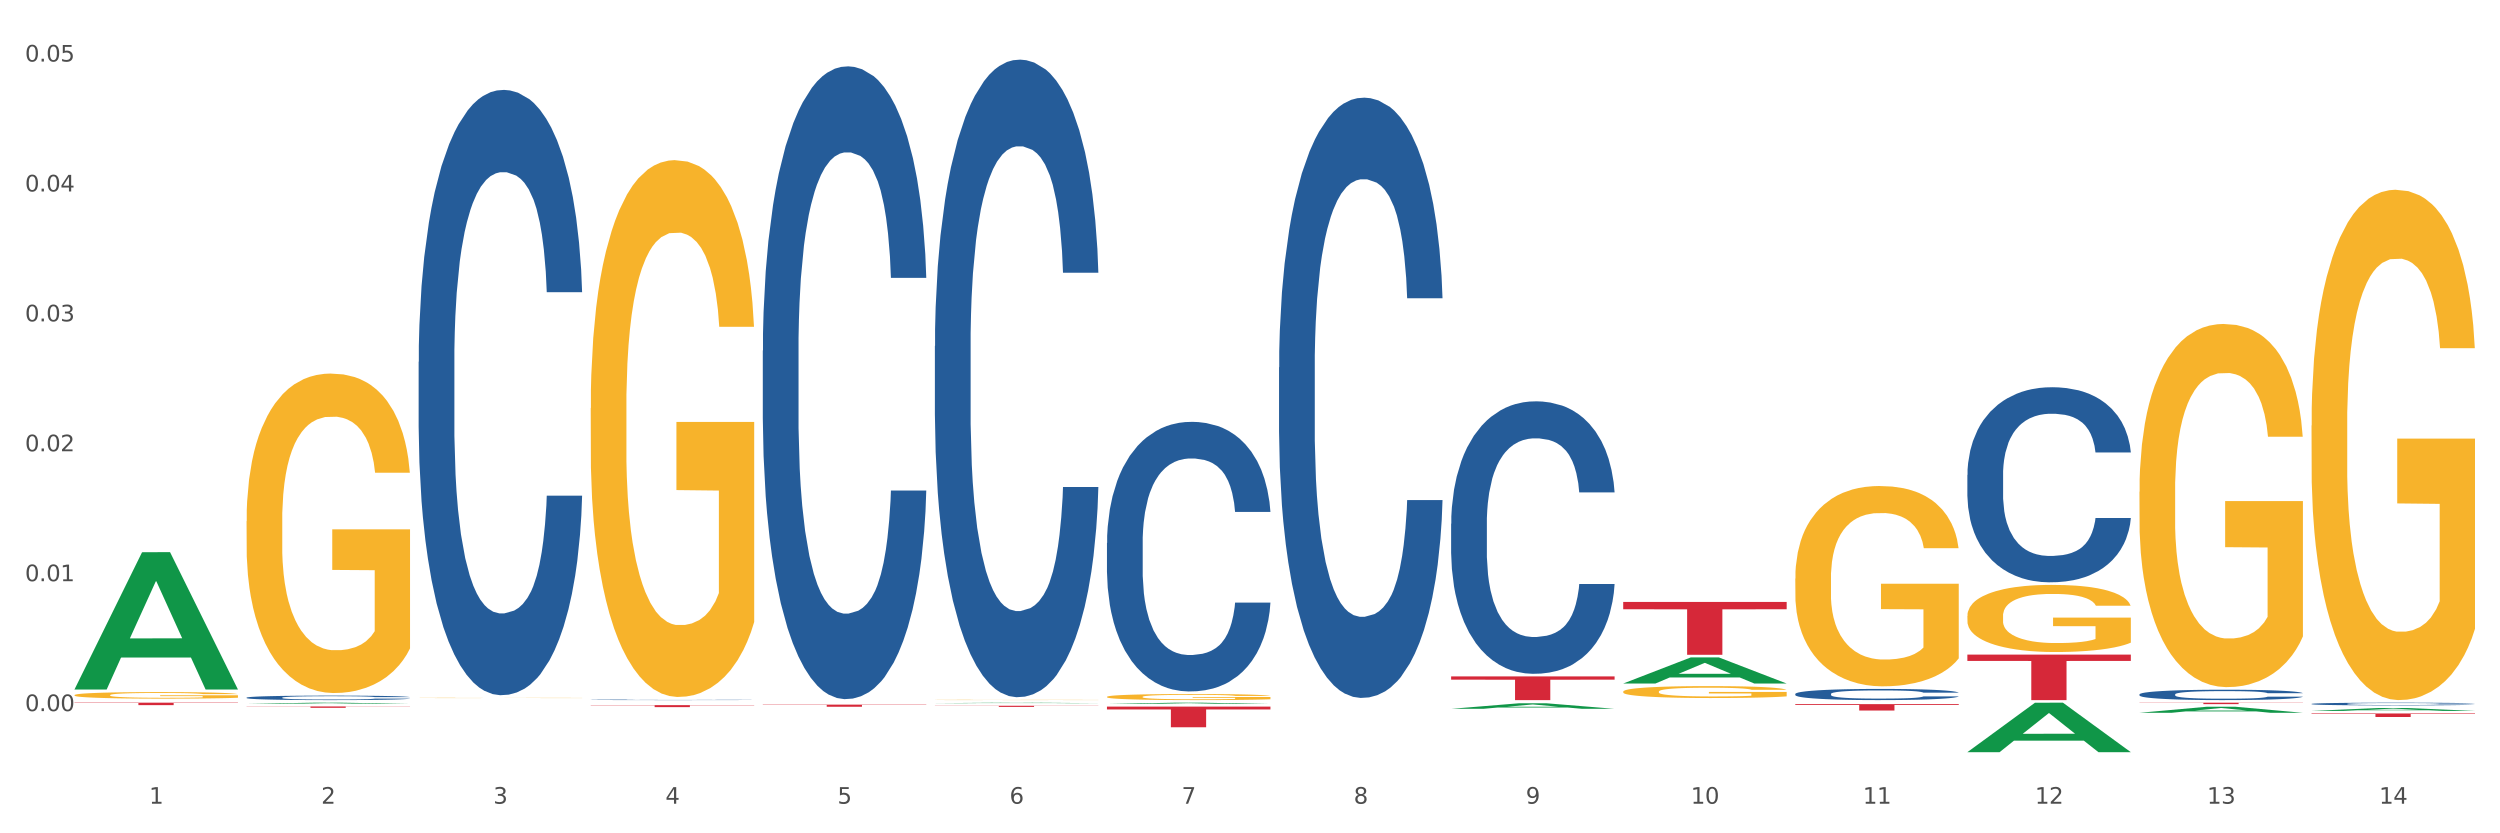 <?xml version="1.0" encoding="utf-8" standalone="no"?>
<!DOCTYPE svg PUBLIC "-//W3C//DTD SVG 1.1//EN"
  "http://www.w3.org/Graphics/SVG/1.1/DTD/svg11.dtd">
<svg xmlns:xlink="http://www.w3.org/1999/xlink" width="1080pt" height="360pt" viewBox="0 0 1080 360" xmlns="http://www.w3.org/2000/svg" version="1.1">
 <rect x="0" y="0" width="1080" height="360" fill="#333333" stroke="none"/>
 <defs>
  <style type="text/css">*{stroke-linejoin: round; stroke-linecap: butt}</style>
 </defs>
 <g id="figure_1">
  <g id="patch_1">
   <path d="M 0 360 
L 1080 360 
L 1080 0 
L 0 0 
z
" style="fill: #ffffff; stroke: #ffffff; stroke-linejoin: miter"/>
  </g>
  <g id="axes_1">
   <g id="matplotlib.axis_1">
    <g id="xtick_1">
     <g id="text_1">
      <!-- 1 -->
      <g style="fill: #4d4d4d" transform="translate(64.432 347.204) scale(0.096 -0.096)">
       <defs>
        <path id="DejaVuSans-31" d="M 794 531 
L 1825 531 
L 1825 4091 
L 703 3866 
L 703 4441 
L 1819 4666 
L 2450 4666 
L 2450 531 
L 3481 531 
L 3481 0 
L 794 0 
L 794 531 
z
" transform="scale(0.016)"/>
       </defs>
       <use xlink:href="#DejaVuSans-31"/>
      </g>
     </g>
    </g>
    <g id="xtick_2">
     <g id="text_2">
      <!-- 2 -->
      <g style="fill: #4d4d4d" transform="translate(138.771 347.204) scale(0.096 -0.096)">
       <defs>
        <path id="DejaVuSans-32" d="M 1228 531 
L 3431 531 
L 3431 0 
L 469 0 
L 469 531 
Q 828 903 1448 1529 
Q 2069 2156 2228 2338 
Q 2531 2678 2651 2914 
Q 2772 3150 2772 3378 
Q 2772 3750 2511 3984 
Q 2250 4219 1831 4219 
Q 1534 4219 1204 4116 
Q 875 4013 500 3803 
L 500 4441 
Q 881 4594 1212 4672 
Q 1544 4750 1819 4750 
Q 2544 4750 2975 4387 
Q 3406 4025 3406 3419 
Q 3406 3131 3298 2873 
Q 3191 2616 2906 2266 
Q 2828 2175 2409 1742 
Q 1991 1309 1228 531 
z
" transform="scale(0.016)"/>
       </defs>
       <use xlink:href="#DejaVuSans-32"/>
      </g>
     </g>
    </g>
    <g id="xtick_3">
     <g id="text_3">
      <!-- 3 -->
      <g style="fill: #4d4d4d" transform="translate(213.109 347.204) scale(0.096 -0.096)">
       <defs>
        <path id="DejaVuSans-33" d="M 2597 2516 
Q 3050 2419 3304 2112 
Q 3559 1806 3559 1356 
Q 3559 666 3084 287 
Q 2609 -91 1734 -91 
Q 1441 -91 1130 -33 
Q 819 25 488 141 
L 488 750 
Q 750 597 1062 519 
Q 1375 441 1716 441 
Q 2309 441 2620 675 
Q 2931 909 2931 1356 
Q 2931 1769 2642 2001 
Q 2353 2234 1838 2234 
L 1294 2234 
L 1294 2753 
L 1863 2753 
Q 2328 2753 2575 2939 
Q 2822 3125 2822 3475 
Q 2822 3834 2567 4026 
Q 2313 4219 1838 4219 
Q 1578 4219 1281 4162 
Q 984 4106 628 3988 
L 628 4550 
Q 988 4650 1302 4700 
Q 1616 4750 1894 4750 
Q 2613 4750 3031 4423 
Q 3450 4097 3450 3541 
Q 3450 3153 3228 2886 
Q 3006 2619 2597 2516 
z
" transform="scale(0.016)"/>
       </defs>
       <use xlink:href="#DejaVuSans-33"/>
      </g>
     </g>
    </g>
    <g id="xtick_4">
     <g id="text_4">
      <!-- 4 -->
      <g style="fill: #4d4d4d" transform="translate(287.448 347.204) scale(0.096 -0.096)">
       <defs>
        <path id="DejaVuSans-34" d="M 2419 4116 
L 825 1625 
L 2419 1625 
L 2419 4116 
z
M 2253 4666 
L 3047 4666 
L 3047 1625 
L 3713 1625 
L 3713 1100 
L 3047 1100 
L 3047 0 
L 2419 0 
L 2419 1100 
L 313 1100 
L 313 1709 
L 2253 4666 
z
" transform="scale(0.016)"/>
       </defs>
       <use xlink:href="#DejaVuSans-34"/>
      </g>
     </g>
    </g>
    <g id="xtick_5">
     <g id="text_5">
      <!-- 5 -->
      <g style="fill: #4d4d4d" transform="translate(361.787 347.204) scale(0.096 -0.096)">
       <defs>
        <path id="DejaVuSans-35" d="M 691 4666 
L 3169 4666 
L 3169 4134 
L 1269 4134 
L 1269 2991 
Q 1406 3038 1543 3061 
Q 1681 3084 1819 3084 
Q 2600 3084 3056 2656 
Q 3513 2228 3513 1497 
Q 3513 744 3044 326 
Q 2575 -91 1722 -91 
Q 1428 -91 1123 -41 
Q 819 9 494 109 
L 494 744 
Q 775 591 1075 516 
Q 1375 441 1709 441 
Q 2250 441 2565 725 
Q 2881 1009 2881 1497 
Q 2881 1984 2565 2268 
Q 2250 2553 1709 2553 
Q 1456 2553 1204 2497 
Q 953 2441 691 2322 
L 691 4666 
z
" transform="scale(0.016)"/>
       </defs>
       <use xlink:href="#DejaVuSans-35"/>
      </g>
     </g>
    </g>
    <g id="xtick_6">
     <g id="text_6">
      <!-- 6 -->
      <g style="fill: #4d4d4d" transform="translate(436.125 347.204) scale(0.096 -0.096)">
       <defs>
        <path id="DejaVuSans-36" d="M 2113 2584 
Q 1688 2584 1439 2293 
Q 1191 2003 1191 1497 
Q 1191 994 1439 701 
Q 1688 409 2113 409 
Q 2538 409 2786 701 
Q 3034 994 3034 1497 
Q 3034 2003 2786 2293 
Q 2538 2584 2113 2584 
z
M 3366 4563 
L 3366 3988 
Q 3128 4100 2886 4159 
Q 2644 4219 2406 4219 
Q 1781 4219 1451 3797 
Q 1122 3375 1075 2522 
Q 1259 2794 1537 2939 
Q 1816 3084 2150 3084 
Q 2853 3084 3261 2657 
Q 3669 2231 3669 1497 
Q 3669 778 3244 343 
Q 2819 -91 2113 -91 
Q 1303 -91 875 529 
Q 447 1150 447 2328 
Q 447 3434 972 4092 
Q 1497 4750 2381 4750 
Q 2619 4750 2861 4703 
Q 3103 4656 3366 4563 
z
" transform="scale(0.016)"/>
       </defs>
       <use xlink:href="#DejaVuSans-36"/>
      </g>
     </g>
    </g>
    <g id="xtick_7">
     <g id="text_7">
      <!-- 7 -->
      <g style="fill: #4d4d4d" transform="translate(510.464 347.204) scale(0.096 -0.096)">
       <defs>
        <path id="DejaVuSans-37" d="M 525 4666 
L 3525 4666 
L 3525 4397 
L 1831 0 
L 1172 0 
L 2766 4134 
L 525 4134 
L 525 4666 
z
" transform="scale(0.016)"/>
       </defs>
       <use xlink:href="#DejaVuSans-37"/>
      </g>
     </g>
    </g>
    <g id="xtick_8">
     <g id="text_8">
      <!-- 8 -->
      <g style="fill: #4d4d4d" transform="translate(584.803 347.204) scale(0.096 -0.096)">
       <defs>
        <path id="DejaVuSans-38" d="M 2034 2216 
Q 1584 2216 1326 1975 
Q 1069 1734 1069 1313 
Q 1069 891 1326 650 
Q 1584 409 2034 409 
Q 2484 409 2743 651 
Q 3003 894 3003 1313 
Q 3003 1734 2745 1975 
Q 2488 2216 2034 2216 
z
M 1403 2484 
Q 997 2584 770 2862 
Q 544 3141 544 3541 
Q 544 4100 942 4425 
Q 1341 4750 2034 4750 
Q 2731 4750 3128 4425 
Q 3525 4100 3525 3541 
Q 3525 3141 3298 2862 
Q 3072 2584 2669 2484 
Q 3125 2378 3379 2068 
Q 3634 1759 3634 1313 
Q 3634 634 3220 271 
Q 2806 -91 2034 -91 
Q 1263 -91 848 271 
Q 434 634 434 1313 
Q 434 1759 690 2068 
Q 947 2378 1403 2484 
z
M 1172 3481 
Q 1172 3119 1398 2916 
Q 1625 2713 2034 2713 
Q 2441 2713 2670 2916 
Q 2900 3119 2900 3481 
Q 2900 3844 2670 4047 
Q 2441 4250 2034 4250 
Q 1625 4250 1398 4047 
Q 1172 3844 1172 3481 
z
" transform="scale(0.016)"/>
       </defs>
       <use xlink:href="#DejaVuSans-38"/>
      </g>
     </g>
    </g>
    <g id="xtick_9">
     <g id="text_9">
      <!-- 9 -->
      <g style="fill: #4d4d4d" transform="translate(659.142 347.204) scale(0.096 -0.096)">
       <defs>
        <path id="DejaVuSans-39" d="M 703 97 
L 703 672 
Q 941 559 1184 500 
Q 1428 441 1663 441 
Q 2288 441 2617 861 
Q 2947 1281 2994 2138 
Q 2813 1869 2534 1725 
Q 2256 1581 1919 1581 
Q 1219 1581 811 2004 
Q 403 2428 403 3163 
Q 403 3881 828 4315 
Q 1253 4750 1959 4750 
Q 2769 4750 3195 4129 
Q 3622 3509 3622 2328 
Q 3622 1225 3098 567 
Q 2575 -91 1691 -91 
Q 1453 -91 1209 -44 
Q 966 3 703 97 
z
M 1959 2075 
Q 2384 2075 2632 2365 
Q 2881 2656 2881 3163 
Q 2881 3666 2632 3958 
Q 2384 4250 1959 4250 
Q 1534 4250 1286 3958 
Q 1038 3666 1038 3163 
Q 1038 2656 1286 2365 
Q 1534 2075 1959 2075 
z
" transform="scale(0.016)"/>
       </defs>
       <use xlink:href="#DejaVuSans-39"/>
      </g>
     </g>
    </g>
    <g id="xtick_10">
     <g id="text_10">
      <!-- 10 -->
      <g style="fill: #4d4d4d" transform="translate(730.426 347.204) scale(0.096 -0.096)">
       <defs>
        <path id="DejaVuSans-30" d="M 2034 4250 
Q 1547 4250 1301 3770 
Q 1056 3291 1056 2328 
Q 1056 1369 1301 889 
Q 1547 409 2034 409 
Q 2525 409 2770 889 
Q 3016 1369 3016 2328 
Q 3016 3291 2770 3770 
Q 2525 4250 2034 4250 
z
M 2034 4750 
Q 2819 4750 3233 4129 
Q 3647 3509 3647 2328 
Q 3647 1150 3233 529 
Q 2819 -91 2034 -91 
Q 1250 -91 836 529 
Q 422 1150 422 2328 
Q 422 3509 836 4129 
Q 1250 4750 2034 4750 
z
" transform="scale(0.016)"/>
       </defs>
       <use xlink:href="#DejaVuSans-31"/>
       <use xlink:href="#DejaVuSans-30" transform="translate(63.623 0)"/>
      </g>
     </g>
    </g>
    <g id="xtick_11">
     <g id="text_11">
      <!-- 11 -->
      <g style="fill: #4d4d4d" transform="translate(804.765 347.204) scale(0.096 -0.096)">
       <use xlink:href="#DejaVuSans-31"/>
       <use xlink:href="#DejaVuSans-31" transform="translate(63.623 0)"/>
      </g>
     </g>
    </g>
    <g id="xtick_12">
     <g id="text_12">
      <!-- 12 -->
      <g style="fill: #4d4d4d" transform="translate(879.104 347.204) scale(0.096 -0.096)">
       <use xlink:href="#DejaVuSans-31"/>
       <use xlink:href="#DejaVuSans-32" transform="translate(63.623 0)"/>
      </g>
     </g>
    </g>
    <g id="xtick_13">
     <g id="text_13">
      <!-- 13 -->
      <g style="fill: #4d4d4d" transform="translate(953.442 347.204) scale(0.096 -0.096)">
       <use xlink:href="#DejaVuSans-31"/>
       <use xlink:href="#DejaVuSans-33" transform="translate(63.623 0)"/>
      </g>
     </g>
    </g>
    <g id="xtick_14">
     <g id="text_14">
      <!-- 14 -->
      <g style="fill: #4d4d4d" transform="translate(1027.781 347.204) scale(0.096 -0.096)">
       <use xlink:href="#DejaVuSans-31"/>
       <use xlink:href="#DejaVuSans-34" transform="translate(63.623 0)"/>
      </g>
     </g>
    </g>
    <g id="xtick_15"/>
    <g id="xtick_16"/>
    <g id="xtick_17"/>
    <g id="xtick_18"/>
    <g id="xtick_19"/>
    <g id="xtick_20"/>
    <g id="xtick_21"/>
    <g id="xtick_22"/>
    <g id="xtick_23"/>
    <g id="xtick_24"/>
    <g id="xtick_25"/>
    <g id="xtick_26"/>
    <g id="xtick_27"/>
   </g>
   <g id="matplotlib.axis_2">
    <g id="ytick_1">
     <g id="text_15">
      <!-- 0.00 -->
      <g style="fill: #4d4d4d" transform="translate(10.8 307.204) scale(0.096 -0.096)">
       <defs>
        <path id="DejaVuSans-2e" d="M 684 794 
L 1344 794 
L 1344 0 
L 684 0 
L 684 794 
z
" transform="scale(0.016)"/>
       </defs>
       <use xlink:href="#DejaVuSans-30"/>
       <use xlink:href="#DejaVuSans-2e" transform="translate(63.623 0)"/>
       <use xlink:href="#DejaVuSans-30" transform="translate(95.41 0)"/>
       <use xlink:href="#DejaVuSans-30" transform="translate(159.033 0)"/>
      </g>
     </g>
    </g>
    <g id="ytick_2">
     <g id="text_16">
      <!-- 0.01 -->
      <g style="fill: #4d4d4d" transform="translate(10.8 251.082) scale(0.096 -0.096)">
       <use xlink:href="#DejaVuSans-30"/>
       <use xlink:href="#DejaVuSans-2e" transform="translate(63.623 0)"/>
       <use xlink:href="#DejaVuSans-30" transform="translate(95.41 0)"/>
       <use xlink:href="#DejaVuSans-31" transform="translate(159.033 0)"/>
      </g>
     </g>
    </g>
    <g id="ytick_3">
     <g id="text_17">
      <!-- 0.02 -->
      <g style="fill: #4d4d4d" transform="translate(10.8 194.96) scale(0.096 -0.096)">
       <use xlink:href="#DejaVuSans-30"/>
       <use xlink:href="#DejaVuSans-2e" transform="translate(63.623 0)"/>
       <use xlink:href="#DejaVuSans-30" transform="translate(95.41 0)"/>
       <use xlink:href="#DejaVuSans-32" transform="translate(159.033 0)"/>
      </g>
     </g>
    </g>
    <g id="ytick_4">
     <g id="text_18">
      <!-- 0.03 -->
      <g style="fill: #4d4d4d" transform="translate(10.8 138.838) scale(0.096 -0.096)">
       <use xlink:href="#DejaVuSans-30"/>
       <use xlink:href="#DejaVuSans-2e" transform="translate(63.623 0)"/>
       <use xlink:href="#DejaVuSans-30" transform="translate(95.41 0)"/>
       <use xlink:href="#DejaVuSans-33" transform="translate(159.033 0)"/>
      </g>
     </g>
    </g>
    <g id="ytick_5">
     <g id="text_19">
      <!-- 0.04 -->
      <g style="fill: #4d4d4d" transform="translate(10.8 82.716) scale(0.096 -0.096)">
       <use xlink:href="#DejaVuSans-30"/>
       <use xlink:href="#DejaVuSans-2e" transform="translate(63.623 0)"/>
       <use xlink:href="#DejaVuSans-30" transform="translate(95.41 0)"/>
       <use xlink:href="#DejaVuSans-34" transform="translate(159.033 0)"/>
      </g>
     </g>
    </g>
    <g id="ytick_6">
     <g id="text_20">
      <!-- 0.05 -->
      <g style="fill: #4d4d4d" transform="translate(10.8 26.594) scale(0.096 -0.096)">
       <use xlink:href="#DejaVuSans-30"/>
       <use xlink:href="#DejaVuSans-2e" transform="translate(63.623 0)"/>
       <use xlink:href="#DejaVuSans-30" transform="translate(95.41 0)"/>
       <use xlink:href="#DejaVuSans-35" transform="translate(159.033 0)"/>
      </g>
     </g>
    </g>
    <g id="ytick_7"/>
    <g id="ytick_8"/>
    <g id="ytick_9"/>
    <g id="ytick_10"/>
    <g id="ytick_11"/>
    <g id="ytick_12"/>
   </g>
   <g id="PolyCollection_1">
    <path d="M 32.175 297.758 
L 32.248 297.703 
L 61.37 238.567 
L 73.456 238.511 
L 102.797 297.87 
L 88.818 297.87 
L 82.484 284.047 
L 52.415 284.047 
L 52.197 284.27 
L 46.081 297.87 
L 32.175 297.87 
L 32.175 297.758 
L 56.201 275.798 
L 78.698 275.743 
L 67.559 251.163 
L 67.413 251.052 
L 67.267 251.219 
L 56.128 275.743 
L 56.201 275.798 
L 32.175 297.758 
z
" clip-path="url(#pe43b6c7dbd)" style="fill: #109648"/>
    <path d="M 106.514 305.187 
L 177.135 305.187 
L 177.135 305.268 
L 149.355 305.269 
L 149.355 305.775 
L 134.126 305.775 
L 134.126 305.269 
L 106.514 305.268 
L 106.514 305.187 
L 106.514 305.187 
z
" clip-path="url(#pe43b6c7dbd)" style="fill: #d62839"/>
    <path d="M 255.191 304.623 
L 325.813 304.623 
L 325.813 304.744 
L 298.033 304.745 
L 298.033 305.493 
L 282.804 305.493 
L 282.804 304.745 
L 255.191 304.744 
L 255.191 304.624 
L 255.191 304.623 
z
" clip-path="url(#pe43b6c7dbd)" style="fill: #d62839"/>
    <path d="M 329.53 304.398 
L 400.152 304.398 
L 400.152 304.526 
L 372.371 304.527 
L 372.371 305.323 
L 357.143 305.323 
L 357.143 304.527 
L 329.53 304.526 
L 329.53 304.399 
L 329.53 304.398 
z
" clip-path="url(#pe43b6c7dbd)" style="fill: #d62839"/>
    <path d="M 403.869 304.882 
L 474.49 304.882 
L 474.49 304.951 
L 446.71 304.952 
L 446.71 305.381 
L 431.481 305.381 
L 431.481 304.952 
L 403.869 304.951 
L 403.869 304.882 
L 403.869 304.882 
z
" clip-path="url(#pe43b6c7dbd)" style="fill: #d62839"/>
    <path d="M 478.207 305.252 
L 548.829 305.252 
L 548.829 306.491 
L 521.049 306.499 
L 521.049 314.168 
L 505.82 314.168 
L 505.82 306.499 
L 478.207 306.491 
L 478.207 305.26 
L 478.207 305.252 
z
" clip-path="url(#pe43b6c7dbd)" style="fill: #d62839"/>
    <path d="M 626.885 292.202 
L 697.506 292.202 
L 697.506 293.625 
L 669.726 293.635 
L 669.726 302.445 
L 654.497 302.445 
L 654.497 293.635 
L 626.885 293.625 
L 626.885 292.211 
L 626.885 292.202 
z
" clip-path="url(#pe43b6c7dbd)" style="fill: #d62839"/>
    <path d="M 701.223 260.033 
L 771.845 260.033 
L 771.845 263.207 
L 744.065 263.228 
L 744.065 282.874 
L 728.836 282.874 
L 728.836 263.228 
L 701.223 263.207 
L 701.223 260.054 
L 701.223 260.033 
z
" clip-path="url(#pe43b6c7dbd)" style="fill: #d62839"/>
    <path d="M 775.562 304.173 
L 846.184 304.173 
L 846.184 304.56 
L 818.404 304.562 
L 818.404 306.953 
L 803.175 306.953 
L 803.175 304.562 
L 775.562 304.56 
L 775.562 304.176 
L 775.562 304.173 
z
" clip-path="url(#pe43b6c7dbd)" style="fill: #d62839"/>
    <path d="M 849.901 282.789 
L 920.523 282.789 
L 920.523 285.52 
L 892.742 285.539 
L 892.742 302.445 
L 877.514 302.445 
L 877.514 285.539 
L 849.901 285.52 
L 849.901 282.807 
L 849.901 282.789 
z
" clip-path="url(#pe43b6c7dbd)" style="fill: #d62839"/>
    <path d="M 998.578 308.228 
L 1069.2 308.228 
L 1069.2 308.44 
L 1041.42 308.442 
L 1041.42 309.755 
L 1026.191 309.755 
L 1026.191 308.442 
L 998.578 308.44 
L 998.578 308.23 
L 998.578 308.228 
z
" clip-path="url(#pe43b6c7dbd)" style="fill: #d62839"/>
    <path d="M 32.175 300.292 
L 32.258 300.289 
L 32.258 300.196 
L 32.425 300.116 
L 33.259 299.921 
L 34.51 299.761 
L 35.427 299.675 
L 36.344 299.605 
L 37.428 299.535 
L 38.762 299.463 
L 41.18 299.357 
L 42.681 299.302 
L 44.515 299.245 
L 47.85 299.162 
L 50.268 299.116 
L 52.77 299.077 
L 56.855 299.03 
L 59.523 299.009 
L 62.358 298.994 
L 65.777 298.984 
L 68.361 298.981 
L 74.031 298.989 
L 78.867 299.012 
L 81.202 299.03 
L 84.203 299.061 
L 85.788 299.082 
L 88.372 299.123 
L 91.04 299.178 
L 92.875 299.224 
L 95.626 299.313 
L 97.711 299.401 
L 99.628 299.509 
L 100.629 299.585 
L 101.379 299.655 
L 102.046 299.735 
L 102.713 299.862 
L 87.705 299.862 
L 87.122 299.771 
L 86.204 299.686 
L 84.87 299.603 
L 83.703 299.551 
L 81.702 299.486 
L 79.868 299.445 
L 77.95 299.414 
L 75.615 299.388 
L 73.781 299.375 
L 71.196 299.364 
L 66.11 299.367 
L 62.692 299.388 
L 60.357 299.414 
L 58.856 299.437 
L 57.522 299.463 
L 56.021 299.499 
L 54.27 299.553 
L 53.02 299.603 
L 51.769 299.665 
L 50.768 299.727 
L 49.851 299.8 
L 49.101 299.877 
L 48.517 299.958 
L 48.017 300.056 
L 47.6 300.219 
L 47.6 300.574 
L 47.767 300.654 
L 48.184 300.761 
L 48.684 300.841 
L 49.518 300.937 
L 50.268 301.002 
L 51.686 301.095 
L 53.27 301.173 
L 54.52 301.222 
L 55.771 301.263 
L 57.939 301.32 
L 60.357 301.367 
L 62.441 301.395 
L 65.276 301.421 
L 67.194 301.432 
L 68.862 301.437 
L 72.947 301.437 
L 75.865 301.429 
L 79.117 301.411 
L 81.619 301.388 
L 83.703 301.359 
L 86.038 301.312 
L 87.538 301.268 
L 87.538 300.727 
L 69.195 300.724 
L 69.195 300.364 
L 102.797 300.364 
L 102.797 301.421 
L 101.379 301.476 
L 99.795 301.525 
L 98.128 301.569 
L 95.626 301.623 
L 92.625 301.675 
L 89.956 301.711 
L 87.122 301.742 
L 83.786 301.771 
L 79.451 301.797 
L 76.783 301.807 
L 73.447 301.815 
L 69.529 301.818 
L 66.11 301.812 
L 62.775 301.799 
L 59.273 301.776 
L 55.855 301.742 
L 53.27 301.709 
L 50.685 301.667 
L 47.934 301.613 
L 45.766 301.561 
L 44.098 301.514 
L 42.264 301.455 
L 40.263 301.377 
L 38.762 301.307 
L 37.428 301.235 
L 36.01 301.141 
L 35.01 301.061 
L 34.009 300.96 
L 33.426 300.885 
L 32.759 300.768 
L 32.258 300.605 
L 32.175 300.292 
z
" clip-path="url(#pe43b6c7dbd)" style="fill: #f7b32b"/>
    <path d="M 998.578 304.086 
L 998.662 304.085 
L 998.662 304.054 
L 998.912 304.014 
L 999.83 303.938 
L 1000.999 303.881 
L 1003.003 303.815 
L 1004.088 303.787 
L 1005.507 303.755 
L 1008.429 303.705 
L 1011.768 303.662 
L 1014.105 303.638 
L 1015.858 303.623 
L 1019.781 303.596 
L 1022.035 303.584 
L 1024.373 303.575 
L 1026.376 303.568 
L 1029.715 303.561 
L 1032.387 303.558 
L 1035.475 303.557 
L 1038.063 303.558 
L 1041.486 303.562 
L 1046.494 303.575 
L 1048.414 303.582 
L 1051.002 303.595 
L 1053.673 303.612 
L 1055.844 303.63 
L 1058.348 303.654 
L 1060.936 303.687 
L 1063.44 303.728 
L 1065.193 303.765 
L 1066.612 303.805 
L 1067.864 303.853 
L 1068.783 303.906 
L 1069.2 303.95 
L 1053.924 303.95 
L 1053.506 303.91 
L 1052.671 303.867 
L 1051.837 303.838 
L 1050.918 303.815 
L 1049.499 303.788 
L 1048.247 303.771 
L 1046.16 303.75 
L 1044.24 303.737 
L 1042.654 303.73 
L 1040.734 303.723 
L 1036.644 303.717 
L 1033.722 303.717 
L 1031.886 303.719 
L 1029.632 303.724 
L 1027.712 303.732 
L 1025.458 303.745 
L 1023.705 303.759 
L 1021.952 303.777 
L 1020.95 303.79 
L 1019.448 303.814 
L 1018.446 303.833 
L 1017.11 303.866 
L 1016.359 303.89 
L 1015.023 303.951 
L 1014.439 303.996 
L 1014.188 304.028 
L 1014.022 304.062 
L 1014.022 304.23 
L 1014.522 304.305 
L 1014.94 304.337 
L 1015.608 304.374 
L 1016.86 304.421 
L 1018.696 304.467 
L 1020.616 304.501 
L 1022.202 304.521 
L 1023.705 304.536 
L 1025.207 304.548 
L 1027.044 304.559 
L 1028.547 304.565 
L 1030.8 304.572 
L 1033.472 304.575 
L 1035.559 304.575 
L 1039.816 304.57 
L 1041.736 304.564 
L 1043.572 304.557 
L 1045.576 304.545 
L 1047.162 304.532 
L 1048.08 304.522 
L 1049.583 304.502 
L 1050.752 304.48 
L 1051.753 304.456 
L 1052.421 304.434 
L 1053.172 304.402 
L 1053.757 304.365 
L 1053.924 304.346 
L 1069.2 304.346 
L 1068.866 304.385 
L 1068.282 304.422 
L 1067.113 304.473 
L 1066.195 304.502 
L 1064.776 304.537 
L 1063.273 304.567 
L 1061.186 304.601 
L 1059.266 304.625 
L 1057.263 304.647 
L 1055.092 304.666 
L 1051.169 304.693 
L 1049.75 304.701 
L 1046.745 304.714 
L 1044.407 304.721 
L 1040.985 304.729 
L 1037.479 304.733 
L 1033.806 304.734 
L 1030.55 304.732 
L 1026.96 304.726 
L 1024.707 304.719 
L 1022.202 304.709 
L 1019.281 304.694 
L 1016.526 304.676 
L 1013.938 304.655 
L 1011.517 304.63 
L 1009.263 304.602 
L 1006.342 304.556 
L 1004.171 304.51 
L 1002.585 304.468 
L 1001.5 304.433 
L 1000.415 304.388 
L 999.83 304.357 
L 998.912 304.281 
L 998.578 304.211 
L 998.578 304.086 
z
" clip-path="url(#pe43b6c7dbd)" style="fill: #255c99"/>
    <path d="M 924.24 299.972 
L 924.323 299.968 
L 924.323 299.853 
L 924.573 299.697 
L 925.492 299.41 
L 926.66 299.193 
L 928.664 298.938 
L 929.749 298.832 
L 931.168 298.713 
L 934.09 298.52 
L 937.429 298.356 
L 939.766 298.266 
L 941.519 298.208 
L 945.443 298.106 
L 947.697 298.061 
L 950.034 298.024 
L 952.037 297.999 
L 955.377 297.97 
L 958.048 297.958 
L 961.136 297.954 
L 963.724 297.958 
L 967.147 297.975 
L 972.155 298.024 
L 974.075 298.052 
L 976.663 298.102 
L 979.335 298.167 
L 981.505 298.233 
L 984.009 298.327 
L 986.597 298.45 
L 989.101 298.606 
L 990.854 298.75 
L 992.273 298.901 
L 993.526 299.086 
L 994.444 299.287 
L 994.861 299.455 
L 979.585 299.455 
L 979.168 299.303 
L 978.333 299.139 
L 977.498 299.029 
L 976.58 298.938 
L 975.161 298.836 
L 973.908 298.77 
L 971.822 298.692 
L 969.902 298.643 
L 968.316 298.614 
L 966.396 298.59 
L 962.305 298.565 
L 959.383 298.565 
L 957.547 298.573 
L 955.293 298.594 
L 953.373 298.623 
L 951.119 298.672 
L 949.366 298.725 
L 947.613 298.795 
L 946.611 298.844 
L 945.109 298.934 
L 944.107 299.008 
L 942.771 299.135 
L 942.02 299.226 
L 940.685 299.459 
L 940.1 299.632 
L 939.85 299.751 
L 939.683 299.882 
L 939.683 300.522 
L 940.184 300.809 
L 940.601 300.932 
L 941.269 301.071 
L 942.521 301.252 
L 944.358 301.428 
L 946.278 301.555 
L 947.864 301.633 
L 949.366 301.691 
L 950.869 301.736 
L 952.705 301.777 
L 954.208 301.801 
L 956.462 301.826 
L 959.133 301.838 
L 961.22 301.838 
L 965.477 301.818 
L 967.397 301.797 
L 969.234 301.769 
L 971.237 301.723 
L 972.823 301.674 
L 973.742 301.637 
L 975.244 301.559 
L 976.413 301.477 
L 977.415 301.383 
L 978.082 301.301 
L 978.834 301.178 
L 979.418 301.038 
L 979.585 300.965 
L 994.861 300.965 
L 994.527 301.112 
L 993.943 301.256 
L 992.774 301.449 
L 991.856 301.559 
L 990.437 301.695 
L 988.934 301.81 
L 986.847 301.937 
L 984.927 302.031 
L 982.924 302.113 
L 980.754 302.187 
L 976.83 302.289 
L 975.411 302.318 
L 972.406 302.367 
L 970.069 302.396 
L 966.646 302.425 
L 963.14 302.441 
L 959.467 302.445 
L 956.211 302.437 
L 952.622 302.413 
L 950.368 302.388 
L 947.864 302.351 
L 944.942 302.294 
L 942.187 302.224 
L 939.599 302.142 
L 937.178 302.047 
L 934.925 301.941 
L 932.003 301.764 
L 929.832 301.592 
L 928.246 301.432 
L 927.161 301.297 
L 926.076 301.125 
L 925.492 301.006 
L 924.573 300.719 
L 924.24 300.452 
L 924.24 299.972 
z
" clip-path="url(#pe43b6c7dbd)" style="fill: #255c99"/>
    <path d="M 849.901 205.15 
L 849.984 205.073 
L 849.984 202.918 
L 850.235 199.993 
L 851.153 194.606 
L 852.322 190.526 
L 854.325 185.754 
L 855.41 183.753 
L 856.829 181.521 
L 859.751 177.904 
L 863.09 174.825 
L 865.428 173.132 
L 867.181 172.054 
L 871.104 170.13 
L 873.358 169.283 
L 875.695 168.59 
L 877.699 168.129 
L 881.038 167.59 
L 883.709 167.359 
L 886.798 167.282 
L 889.386 167.359 
L 892.808 167.667 
L 897.817 168.59 
L 899.737 169.129 
L 902.325 170.053 
L 904.996 171.284 
L 907.166 172.516 
L 909.671 174.286 
L 912.258 176.595 
L 914.763 179.52 
L 916.516 182.214 
L 917.935 185.062 
L 919.187 188.525 
L 920.105 192.297 
L 920.523 195.452 
L 905.246 195.452 
L 904.829 192.605 
L 903.994 189.526 
L 903.159 187.448 
L 902.241 185.754 
L 900.822 183.83 
L 899.57 182.599 
L 897.483 181.136 
L 895.563 180.213 
L 893.977 179.674 
L 892.057 179.212 
L 887.966 178.75 
L 885.045 178.75 
L 883.208 178.904 
L 880.954 179.289 
L 879.034 179.828 
L 876.78 180.751 
L 875.027 181.752 
L 873.274 183.06 
L 872.273 183.984 
L 870.77 185.677 
L 869.768 187.063 
L 868.433 189.449 
L 867.681 191.142 
L 866.346 195.529 
L 865.761 198.762 
L 865.511 200.994 
L 865.344 203.457 
L 865.344 215.464 
L 865.845 220.852 
L 866.262 223.161 
L 866.93 225.778 
L 868.182 229.165 
L 870.019 232.474 
L 871.939 234.86 
L 873.525 236.323 
L 875.027 237.4 
L 876.53 238.247 
L 878.367 239.016 
L 879.869 239.478 
L 882.123 239.94 
L 884.794 240.171 
L 886.881 240.171 
L 891.139 239.786 
L 893.059 239.401 
L 894.895 238.863 
L 896.899 238.016 
L 898.485 237.092 
L 899.403 236.4 
L 900.905 234.937 
L 902.074 233.398 
L 903.076 231.628 
L 903.744 230.088 
L 904.495 227.779 
L 905.079 225.162 
L 905.246 223.777 
L 920.523 223.777 
L 920.189 226.548 
L 919.604 229.241 
L 918.436 232.859 
L 917.517 234.937 
L 916.098 237.477 
L 914.596 239.632 
L 912.509 242.018 
L 910.589 243.789 
L 908.585 245.328 
L 906.415 246.713 
L 902.491 248.638 
L 901.072 249.176 
L 898.067 250.1 
L 895.73 250.639 
L 892.307 251.177 
L 888.801 251.485 
L 885.128 251.562 
L 881.873 251.408 
L 878.283 250.947 
L 876.029 250.485 
L 873.525 249.792 
L 870.603 248.714 
L 867.848 247.406 
L 865.261 245.867 
L 862.84 244.096 
L 860.586 242.095 
L 857.664 238.786 
L 855.494 235.553 
L 853.908 232.551 
L 852.823 230.011 
L 851.737 226.778 
L 851.153 224.546 
L 850.235 219.159 
L 849.901 214.156 
L 849.901 205.15 
z
" clip-path="url(#pe43b6c7dbd)" style="fill: #255c99"/>
    <path d="M 775.562 299.782 
L 775.646 299.778 
L 775.646 299.654 
L 775.896 299.486 
L 776.814 299.177 
L 777.983 298.943 
L 779.986 298.669 
L 781.072 298.555 
L 782.491 298.427 
L 785.412 298.219 
L 788.752 298.042 
L 791.089 297.945 
L 792.842 297.883 
L 796.765 297.773 
L 799.019 297.724 
L 801.357 297.685 
L 803.36 297.658 
L 806.699 297.627 
L 809.37 297.614 
L 812.459 297.61 
L 815.047 297.614 
L 818.469 297.632 
L 823.478 297.685 
L 825.398 297.716 
L 827.986 297.769 
L 830.657 297.839 
L 832.828 297.91 
L 835.332 298.011 
L 837.92 298.144 
L 840.424 298.312 
L 842.177 298.466 
L 843.596 298.63 
L 844.848 298.828 
L 845.766 299.045 
L 846.184 299.226 
L 830.908 299.226 
L 830.49 299.062 
L 829.655 298.886 
L 828.821 298.767 
L 827.902 298.669 
L 826.483 298.559 
L 825.231 298.488 
L 823.144 298.404 
L 821.224 298.351 
L 819.638 298.321 
L 817.718 298.294 
L 813.628 298.268 
L 810.706 298.268 
L 808.87 298.276 
L 806.616 298.298 
L 804.696 298.329 
L 802.442 298.382 
L 800.689 298.44 
L 798.936 298.515 
L 797.934 298.568 
L 796.431 298.665 
L 795.43 298.745 
L 794.094 298.881 
L 793.343 298.979 
L 792.007 299.23 
L 791.423 299.416 
L 791.172 299.544 
L 791.005 299.685 
L 791.005 300.374 
L 791.506 300.683 
L 791.924 300.816 
L 792.591 300.966 
L 793.844 301.16 
L 795.68 301.35 
L 797.6 301.487 
L 799.186 301.571 
L 800.689 301.633 
L 802.191 301.681 
L 804.028 301.725 
L 805.53 301.752 
L 807.784 301.778 
L 810.456 301.792 
L 812.543 301.792 
L 816.8 301.77 
L 818.72 301.748 
L 820.556 301.717 
L 822.56 301.668 
L 824.146 301.615 
L 825.064 301.575 
L 826.567 301.491 
L 827.735 301.403 
L 828.737 301.302 
L 829.405 301.213 
L 830.156 301.081 
L 830.741 300.931 
L 830.908 300.851 
L 846.184 300.851 
L 845.85 301.01 
L 845.266 301.165 
L 844.097 301.372 
L 843.179 301.491 
L 841.76 301.637 
L 840.257 301.761 
L 838.17 301.898 
L 836.25 301.999 
L 834.247 302.088 
L 832.076 302.167 
L 828.153 302.278 
L 826.734 302.308 
L 823.728 302.361 
L 821.391 302.392 
L 817.969 302.423 
L 814.463 302.441 
L 810.79 302.445 
L 807.534 302.437 
L 803.944 302.41 
L 801.69 302.384 
L 799.186 302.344 
L 796.264 302.282 
L 793.51 302.207 
L 790.922 302.119 
L 788.501 302.017 
L 786.247 301.902 
L 783.325 301.712 
L 781.155 301.527 
L 779.569 301.355 
L 778.484 301.209 
L 777.399 301.023 
L 776.814 300.895 
L 775.896 300.586 
L 775.562 300.299 
L 775.562 299.782 
z
" clip-path="url(#pe43b6c7dbd)" style="fill: #255c99"/>
    <path d="M 626.885 226.263 
L 626.968 226.156 
L 626.968 223.146 
L 627.219 219.06 
L 628.137 211.535 
L 629.306 205.837 
L 631.309 199.171 
L 632.394 196.376 
L 633.813 193.258 
L 636.735 188.206 
L 640.074 183.905 
L 642.411 181.54 
L 644.164 180.035 
L 648.088 177.347 
L 650.342 176.165 
L 652.679 175.197 
L 654.683 174.552 
L 658.022 173.8 
L 660.693 173.477 
L 663.782 173.37 
L 666.369 173.477 
L 669.792 173.907 
L 674.801 175.197 
L 676.721 175.95 
L 679.308 177.24 
L 681.98 178.96 
L 684.15 180.68 
L 686.654 183.153 
L 689.242 186.378 
L 691.747 190.463 
L 693.5 194.226 
L 694.919 198.204 
L 696.171 203.042 
L 697.089 208.309 
L 697.506 212.717 
L 682.23 212.717 
L 681.813 208.74 
L 680.978 204.439 
L 680.143 201.537 
L 679.225 199.171 
L 677.806 196.484 
L 676.554 194.764 
L 674.467 192.721 
L 672.547 191.431 
L 670.961 190.678 
L 669.041 190.033 
L 664.95 189.388 
L 662.029 189.388 
L 660.192 189.603 
L 657.938 190.141 
L 656.018 190.893 
L 653.764 192.183 
L 652.011 193.581 
L 650.258 195.409 
L 649.257 196.699 
L 647.754 199.064 
L 646.752 200.999 
L 645.417 204.332 
L 644.665 206.697 
L 643.33 212.825 
L 642.745 217.34 
L 642.495 220.458 
L 642.328 223.898 
L 642.328 240.669 
L 642.829 248.195 
L 643.246 251.42 
L 643.914 255.075 
L 645.166 259.806 
L 647.003 264.428 
L 648.923 267.761 
L 650.509 269.804 
L 652.011 271.309 
L 653.514 272.492 
L 655.35 273.567 
L 656.853 274.212 
L 659.107 274.857 
L 661.778 275.179 
L 663.865 275.179 
L 668.122 274.642 
L 670.042 274.104 
L 671.879 273.352 
L 673.882 272.169 
L 675.468 270.879 
L 676.387 269.911 
L 677.889 267.869 
L 679.058 265.719 
L 680.06 263.246 
L 680.728 261.096 
L 681.479 257.871 
L 682.063 254.215 
L 682.23 252.28 
L 697.506 252.28 
L 697.173 256.15 
L 696.588 259.913 
L 695.42 264.966 
L 694.501 267.869 
L 693.082 271.416 
L 691.58 274.427 
L 689.493 277.759 
L 687.573 280.232 
L 685.569 282.382 
L 683.399 284.317 
L 679.475 287.005 
L 678.056 287.758 
L 675.051 289.048 
L 672.714 289.8 
L 669.291 290.553 
L 665.785 290.983 
L 662.112 291.09 
L 658.856 290.875 
L 655.267 290.23 
L 653.013 289.585 
L 650.509 288.618 
L 647.587 287.113 
L 644.832 285.285 
L 642.244 283.135 
L 639.824 280.662 
L 637.57 277.867 
L 634.648 273.244 
L 632.478 268.729 
L 630.892 264.536 
L 629.806 260.988 
L 628.721 256.473 
L 628.137 253.355 
L 627.219 245.83 
L 626.885 238.842 
L 626.885 226.263 
z
" clip-path="url(#pe43b6c7dbd)" style="fill: #255c99"/>
    <path d="M 552.546 158.705 
L 552.629 158.469 
L 552.629 151.837 
L 552.88 142.838 
L 553.798 126.26 
L 554.967 113.708 
L 556.97 99.025 
L 558.055 92.867 
L 559.475 86 
L 562.396 74.869 
L 565.735 65.396 
L 568.073 60.185 
L 569.826 56.87 
L 573.749 50.949 
L 576.003 48.344 
L 578.34 46.213 
L 580.344 44.792 
L 583.683 43.134 
L 586.354 42.423 
L 589.443 42.186 
L 592.031 42.423 
L 595.453 43.371 
L 600.462 46.213 
L 602.382 47.87 
L 604.97 50.712 
L 607.641 54.502 
L 609.811 58.291 
L 612.316 63.738 
L 614.903 70.843 
L 617.408 79.842 
L 619.161 88.131 
L 620.58 96.894 
L 621.832 107.551 
L 622.75 119.155 
L 623.168 128.865 
L 607.891 128.865 
L 607.474 120.103 
L 606.639 110.63 
L 605.804 104.235 
L 604.886 99.025 
L 603.467 93.104 
L 602.215 89.315 
L 600.128 84.815 
L 598.208 81.973 
L 596.622 80.316 
L 594.702 78.895 
L 590.612 77.474 
L 587.69 77.474 
L 585.853 77.947 
L 583.6 79.132 
L 581.68 80.789 
L 579.426 83.631 
L 577.673 86.71 
L 575.92 90.736 
L 574.918 93.578 
L 573.415 98.788 
L 572.414 103.051 
L 571.078 110.393 
L 570.327 115.603 
L 568.991 129.102 
L 568.407 139.049 
L 568.156 145.917 
L 567.989 153.495 
L 567.989 190.44 
L 568.49 207.018 
L 568.908 214.123 
L 569.575 222.175 
L 570.827 232.595 
L 572.664 242.779 
L 574.584 250.121 
L 576.17 254.62 
L 577.673 257.936 
L 579.175 260.541 
L 581.012 262.909 
L 582.514 264.33 
L 584.768 265.751 
L 587.439 266.462 
L 589.526 266.462 
L 593.784 265.278 
L 595.704 264.093 
L 597.54 262.436 
L 599.544 259.831 
L 601.13 256.989 
L 602.048 254.857 
L 603.551 250.358 
L 604.719 245.621 
L 605.721 240.174 
L 606.389 235.437 
L 607.14 228.333 
L 607.724 220.28 
L 607.891 216.018 
L 623.168 216.018 
L 622.834 224.543 
L 622.249 232.832 
L 621.081 243.963 
L 620.163 250.358 
L 618.743 258.173 
L 617.241 264.804 
L 615.154 272.146 
L 613.234 277.593 
L 611.23 282.329 
L 609.06 286.592 
L 605.137 292.513 
L 603.718 294.171 
L 600.712 297.012 
L 598.375 298.67 
L 594.952 300.328 
L 591.446 301.275 
L 587.773 301.512 
L 584.518 301.038 
L 580.928 299.618 
L 578.674 298.197 
L 576.17 296.065 
L 573.248 292.75 
L 570.494 288.723 
L 567.906 283.987 
L 565.485 278.54 
L 563.231 272.382 
L 560.309 262.199 
L 558.139 252.252 
L 556.553 243.016 
L 555.468 235.201 
L 554.382 225.254 
L 553.798 218.386 
L 552.88 201.808 
L 552.546 186.414 
L 552.546 158.705 
z
" clip-path="url(#pe43b6c7dbd)" style="fill: #255c99"/>
    <path d="M 478.207 234.569 
L 478.291 234.462 
L 478.291 231.484 
L 478.541 227.442 
L 479.459 219.996 
L 480.628 214.359 
L 482.632 207.764 
L 483.717 204.998 
L 485.136 201.913 
L 488.058 196.914 
L 491.397 192.659 
L 493.734 190.319 
L 495.487 188.83 
L 499.41 186.171 
L 501.664 185.001 
L 504.002 184.043 
L 506.005 183.405 
L 509.344 182.661 
L 512.016 182.341 
L 515.104 182.235 
L 517.692 182.341 
L 521.115 182.767 
L 526.123 184.043 
L 528.043 184.788 
L 530.631 186.064 
L 533.302 187.766 
L 535.473 189.468 
L 537.977 191.915 
L 540.565 195.106 
L 543.069 199.148 
L 544.822 202.871 
L 546.241 206.806 
L 547.493 211.593 
L 548.412 216.805 
L 548.829 221.166 
L 533.553 221.166 
L 533.135 217.231 
L 532.301 212.976 
L 531.466 210.104 
L 530.548 207.764 
L 529.128 205.104 
L 527.876 203.403 
L 525.789 201.382 
L 523.869 200.105 
L 522.283 199.361 
L 520.363 198.722 
L 516.273 198.084 
L 513.351 198.084 
L 511.515 198.297 
L 509.261 198.829 
L 507.341 199.573 
L 505.087 200.85 
L 503.334 202.233 
L 501.581 204.041 
L 500.579 205.317 
L 499.077 207.657 
L 498.075 209.572 
L 496.739 212.869 
L 495.988 215.21 
L 494.652 221.273 
L 494.068 225.74 
L 493.818 228.825 
L 493.651 232.229 
L 493.651 248.822 
L 494.151 256.268 
L 494.569 259.459 
L 495.237 263.076 
L 496.489 267.756 
L 498.325 272.33 
L 500.245 275.627 
L 501.831 277.648 
L 503.334 279.138 
L 504.837 280.308 
L 506.673 281.371 
L 508.176 282.009 
L 510.429 282.648 
L 513.101 282.967 
L 515.188 282.967 
L 519.445 282.435 
L 521.365 281.903 
L 523.202 281.159 
L 525.205 279.988 
L 526.791 278.712 
L 527.709 277.755 
L 529.212 275.734 
L 530.381 273.606 
L 531.382 271.16 
L 532.05 269.032 
L 532.801 265.841 
L 533.386 262.225 
L 533.553 260.31 
L 548.829 260.31 
L 548.495 264.139 
L 547.911 267.862 
L 546.742 272.862 
L 545.824 275.734 
L 544.405 279.244 
L 542.902 282.222 
L 540.815 285.52 
L 538.895 287.966 
L 536.892 290.094 
L 534.721 292.008 
L 530.798 294.667 
L 529.379 295.412 
L 526.374 296.688 
L 524.036 297.433 
L 520.614 298.178 
L 517.108 298.603 
L 513.435 298.709 
L 510.179 298.497 
L 506.59 297.859 
L 504.336 297.22 
L 501.831 296.263 
L 498.91 294.774 
L 496.155 292.966 
L 493.567 290.838 
L 491.146 288.392 
L 488.892 285.626 
L 485.971 281.052 
L 483.8 276.585 
L 482.214 272.436 
L 481.129 268.926 
L 480.044 264.459 
L 479.459 261.374 
L 478.541 253.928 
L 478.207 247.014 
L 478.207 234.569 
z
" clip-path="url(#pe43b6c7dbd)" style="fill: #255c99"/>
    <path d="M 403.869 149.519 
L 403.952 149.267 
L 403.952 142.224 
L 404.202 132.665 
L 405.121 115.057 
L 406.289 101.726 
L 408.293 86.13 
L 409.378 79.59 
L 410.797 72.295 
L 413.719 60.473 
L 417.058 50.411 
L 419.395 44.877 
L 421.148 41.355 
L 425.072 35.067 
L 427.326 32.3 
L 429.663 30.036 
L 431.666 28.526 
L 435.006 26.766 
L 437.677 26.011 
L 440.766 25.759 
L 443.353 26.011 
L 446.776 27.017 
L 451.785 30.036 
L 453.704 31.797 
L 456.292 34.815 
L 458.964 38.84 
L 461.134 42.864 
L 463.638 48.65 
L 466.226 56.196 
L 468.73 65.755 
L 470.483 74.559 
L 471.903 83.866 
L 473.155 95.186 
L 474.073 107.511 
L 474.49 117.824 
L 459.214 117.824 
L 458.797 108.517 
L 457.962 98.456 
L 457.127 91.664 
L 456.209 86.13 
L 454.79 79.841 
L 453.538 75.817 
L 451.451 71.037 
L 449.531 68.019 
L 447.945 66.258 
L 446.025 64.749 
L 441.934 63.239 
L 439.012 63.239 
L 437.176 63.743 
L 434.922 65 
L 433.002 66.761 
L 430.748 69.78 
L 428.995 73.05 
L 427.242 77.326 
L 426.24 80.344 
L 424.738 85.878 
L 423.736 90.406 
L 422.401 98.204 
L 421.649 103.738 
L 420.314 118.076 
L 419.729 128.641 
L 419.479 135.936 
L 419.312 143.985 
L 419.312 183.226 
L 419.813 200.834 
L 420.23 208.38 
L 420.898 216.933 
L 422.15 228 
L 423.987 238.817 
L 425.907 246.615 
L 427.493 251.394 
L 428.995 254.916 
L 430.498 257.683 
L 432.334 260.198 
L 433.837 261.707 
L 436.091 263.217 
L 438.762 263.971 
L 440.849 263.971 
L 445.106 262.713 
L 447.026 261.456 
L 448.863 259.695 
L 450.866 256.928 
L 452.452 253.909 
L 453.371 251.646 
L 454.873 246.866 
L 456.042 241.835 
L 457.044 236.05 
L 457.711 231.019 
L 458.463 223.473 
L 459.047 214.92 
L 459.214 210.392 
L 474.49 210.392 
L 474.156 219.448 
L 473.572 228.252 
L 472.403 240.075 
L 471.485 246.866 
L 470.066 255.167 
L 468.563 262.21 
L 466.477 270.008 
L 464.557 275.794 
L 462.553 280.825 
L 460.383 285.352 
L 456.459 291.641 
L 455.04 293.402 
L 452.035 296.42 
L 449.698 298.181 
L 446.275 299.942 
L 442.769 300.948 
L 439.096 301.2 
L 435.84 300.697 
L 432.251 299.187 
L 429.997 297.678 
L 427.493 295.414 
L 424.571 291.893 
L 421.816 287.616 
L 419.228 282.585 
L 416.808 276.8 
L 414.554 270.26 
L 411.632 259.443 
L 409.462 248.879 
L 407.875 239.068 
L 406.79 230.767 
L 405.705 220.203 
L 405.121 212.908 
L 404.202 195.3 
L 403.869 178.949 
L 403.869 149.519 
z
" clip-path="url(#pe43b6c7dbd)" style="fill: #255c99"/>
    <path d="M 329.53 151.491 
L 329.613 151.241 
L 329.613 144.251 
L 329.864 134.764 
L 330.782 117.288 
L 331.951 104.056 
L 333.954 88.577 
L 335.039 82.086 
L 336.458 74.846 
L 339.38 63.113 
L 342.719 53.126 
L 345.057 47.634 
L 346.81 44.139 
L 350.733 37.897 
L 352.987 35.151 
L 355.324 32.904 
L 357.328 31.406 
L 360.667 29.659 
L 363.338 28.91 
L 366.427 28.66 
L 369.015 28.91 
L 372.437 29.909 
L 377.446 32.904 
L 379.366 34.652 
L 381.954 37.648 
L 384.625 41.642 
L 386.795 45.637 
L 389.3 51.379 
L 391.887 58.869 
L 394.392 68.355 
L 396.145 77.093 
L 397.564 86.331 
L 398.816 97.565 
L 399.734 109.798 
L 400.152 120.034 
L 384.875 120.034 
L 384.458 110.797 
L 383.623 100.811 
L 382.788 94.07 
L 381.87 88.577 
L 380.451 82.336 
L 379.199 78.342 
L 377.112 73.598 
L 375.192 70.602 
L 373.606 68.855 
L 371.686 67.357 
L 367.595 65.859 
L 364.674 65.859 
L 362.837 66.358 
L 360.583 67.606 
L 358.663 69.354 
L 356.41 72.35 
L 354.656 75.595 
L 352.903 79.84 
L 351.902 82.835 
L 350.399 88.328 
L 349.397 92.822 
L 348.062 100.561 
L 347.31 106.053 
L 345.975 120.284 
L 345.391 130.769 
L 345.14 138.009 
L 344.973 145.998 
L 344.973 184.944 
L 345.474 202.42 
L 345.891 209.91 
L 346.559 218.398 
L 347.811 229.383 
L 349.648 240.118 
L 351.568 247.857 
L 353.154 252.601 
L 354.656 256.096 
L 356.159 258.842 
L 357.996 261.339 
L 359.498 262.837 
L 361.752 264.335 
L 364.423 265.084 
L 366.51 265.084 
L 370.768 263.835 
L 372.688 262.587 
L 374.524 260.839 
L 376.528 258.093 
L 378.114 255.097 
L 379.032 252.85 
L 380.534 248.107 
L 381.703 243.114 
L 382.705 237.372 
L 383.373 232.379 
L 384.124 224.889 
L 384.708 216.401 
L 384.875 211.907 
L 400.152 211.907 
L 399.818 220.895 
L 399.233 229.633 
L 398.065 241.366 
L 397.146 248.107 
L 395.727 256.346 
L 394.225 263.336 
L 392.138 271.075 
L 390.218 276.817 
L 388.214 281.81 
L 386.044 286.304 
L 382.121 292.546 
L 380.701 294.293 
L 377.696 297.289 
L 375.359 299.037 
L 371.936 300.784 
L 368.43 301.783 
L 364.757 302.033 
L 361.502 301.533 
L 357.912 300.035 
L 355.658 298.537 
L 353.154 296.29 
L 350.232 292.795 
L 347.477 288.551 
L 344.89 283.558 
L 342.469 277.816 
L 340.215 271.325 
L 337.293 260.59 
L 335.123 250.104 
L 333.537 240.368 
L 332.452 232.129 
L 331.366 221.644 
L 330.782 214.404 
L 329.864 196.928 
L 329.53 180.7 
L 329.53 151.491 
z
" clip-path="url(#pe43b6c7dbd)" style="fill: #255c99"/>
    <path d="M 255.191 302.313 
L 255.275 302.313 
L 255.275 302.307 
L 255.525 302.299 
L 256.443 302.283 
L 257.612 302.272 
L 259.615 302.258 
L 260.701 302.252 
L 262.12 302.246 
L 265.041 302.236 
L 268.381 302.227 
L 270.718 302.222 
L 272.471 302.219 
L 276.394 302.213 
L 278.648 302.211 
L 280.986 302.209 
L 282.989 302.208 
L 286.328 302.206 
L 288.999 302.206 
L 292.088 302.205 
L 294.676 302.206 
L 298.098 302.206 
L 303.107 302.209 
L 305.027 302.211 
L 307.615 302.213 
L 310.286 302.217 
L 312.457 302.22 
L 314.961 302.225 
L 317.549 302.232 
L 320.053 302.24 
L 321.806 302.248 
L 323.225 302.256 
L 324.477 302.266 
L 325.396 302.277 
L 325.813 302.286 
L 310.537 302.286 
L 310.119 302.277 
L 309.284 302.269 
L 308.45 302.263 
L 307.531 302.258 
L 306.112 302.252 
L 304.86 302.249 
L 302.773 302.245 
L 300.853 302.242 
L 299.267 302.241 
L 297.347 302.239 
L 293.257 302.238 
L 290.335 302.238 
L 288.499 302.238 
L 286.245 302.24 
L 284.325 302.241 
L 282.071 302.244 
L 280.318 302.247 
L 278.565 302.25 
L 277.563 302.253 
L 276.06 302.258 
L 275.059 302.262 
L 273.723 302.268 
L 272.972 302.273 
L 271.636 302.286 
L 271.052 302.295 
L 270.801 302.301 
L 270.634 302.308 
L 270.634 302.343 
L 271.135 302.358 
L 271.553 302.364 
L 272.22 302.372 
L 273.473 302.382 
L 275.309 302.391 
L 277.229 302.398 
L 278.815 302.402 
L 280.318 302.405 
L 281.82 302.407 
L 283.657 302.41 
L 285.159 302.411 
L 287.413 302.412 
L 290.085 302.413 
L 292.172 302.413 
L 296.429 302.412 
L 298.349 302.411 
L 300.185 302.409 
L 302.189 302.407 
L 303.775 302.404 
L 304.693 302.402 
L 306.196 302.398 
L 307.364 302.394 
L 308.366 302.389 
L 309.034 302.384 
L 309.785 302.378 
L 310.37 302.37 
L 310.537 302.366 
L 325.813 302.366 
L 325.479 302.374 
L 324.895 302.382 
L 323.726 302.392 
L 322.808 302.398 
L 321.389 302.405 
L 319.886 302.411 
L 317.799 302.418 
L 315.879 302.423 
L 313.876 302.428 
L 311.705 302.432 
L 307.782 302.437 
L 306.363 302.439 
L 303.358 302.441 
L 301.02 302.443 
L 297.598 302.444 
L 294.092 302.445 
L 290.419 302.445 
L 287.163 302.445 
L 283.573 302.444 
L 281.32 302.442 
L 278.815 302.44 
L 275.893 302.437 
L 273.139 302.433 
L 270.551 302.429 
L 268.13 302.424 
L 265.876 302.418 
L 262.955 302.409 
L 260.784 302.4 
L 259.198 302.391 
L 258.113 302.384 
L 257.028 302.375 
L 256.443 302.368 
L 255.525 302.353 
L 255.191 302.339 
L 255.191 302.313 
z
" clip-path="url(#pe43b6c7dbd)" style="fill: #255c99"/>
    <path d="M 180.852 156.33 
L 180.936 156.091 
L 180.936 149.404 
L 181.186 140.33 
L 182.105 123.613 
L 183.273 110.956 
L 185.277 96.15 
L 186.362 89.941 
L 187.781 83.015 
L 190.703 71.791 
L 194.042 62.239 
L 196.379 56.985 
L 198.132 53.641 
L 202.056 47.671 
L 204.31 45.044 
L 206.647 42.895 
L 208.65 41.462 
L 211.989 39.79 
L 214.661 39.074 
L 217.749 38.835 
L 220.337 39.074 
L 223.76 40.029 
L 228.768 42.895 
L 230.688 44.567 
L 233.276 47.432 
L 235.947 51.253 
L 238.118 55.074 
L 240.622 60.567 
L 243.21 67.731 
L 245.714 76.806 
L 247.467 85.164 
L 248.886 94 
L 250.139 104.747 
L 251.057 116.449 
L 251.474 126.24 
L 236.198 126.24 
L 235.78 117.404 
L 234.946 107.851 
L 234.111 101.404 
L 233.193 96.15 
L 231.774 90.179 
L 230.521 86.358 
L 228.434 81.821 
L 226.514 78.955 
L 224.928 77.284 
L 223.008 75.851 
L 218.918 74.418 
L 215.996 74.418 
L 214.16 74.896 
L 211.906 76.09 
L 209.986 77.761 
L 207.732 80.627 
L 205.979 83.732 
L 204.226 87.791 
L 203.224 90.657 
L 201.722 95.911 
L 200.72 100.209 
L 199.384 107.613 
L 198.633 112.866 
L 197.297 126.479 
L 196.713 136.509 
L 196.463 143.434 
L 196.296 151.076 
L 196.296 188.331 
L 196.797 205.047 
L 197.214 212.212 
L 197.882 220.331 
L 199.134 230.839 
L 200.97 241.108 
L 202.89 248.511 
L 204.476 253.048 
L 205.979 256.392 
L 207.482 259.019 
L 209.318 261.407 
L 210.821 262.839 
L 213.075 264.272 
L 215.746 264.989 
L 217.833 264.989 
L 222.09 263.795 
L 224.01 262.601 
L 225.847 260.929 
L 227.85 258.302 
L 229.436 255.436 
L 230.354 253.287 
L 231.857 248.75 
L 233.026 243.973 
L 234.027 238.481 
L 234.695 233.705 
L 235.447 226.54 
L 236.031 218.421 
L 236.198 214.122 
L 251.474 214.122 
L 251.14 222.719 
L 250.556 231.078 
L 249.387 242.302 
L 248.469 248.75 
L 247.05 256.63 
L 245.547 263.317 
L 243.46 270.72 
L 241.54 276.213 
L 239.537 280.989 
L 237.367 285.288 
L 233.443 291.258 
L 232.024 292.93 
L 229.019 295.795 
L 226.681 297.467 
L 223.259 299.139 
L 219.753 300.094 
L 216.08 300.333 
L 212.824 299.855 
L 209.235 298.422 
L 206.981 296.989 
L 204.476 294.84 
L 201.555 291.497 
L 198.8 287.437 
L 196.212 282.661 
L 193.791 277.168 
L 191.538 270.959 
L 188.616 260.69 
L 186.445 250.66 
L 184.859 241.347 
L 183.774 233.466 
L 182.689 223.436 
L 182.105 216.51 
L 181.186 199.793 
L 180.852 184.271 
L 180.852 156.33 
z
" clip-path="url(#pe43b6c7dbd)" style="fill: #255c99"/>
    <path d="M 106.514 301.377 
L 106.597 301.375 
L 106.597 301.326 
L 106.848 301.259 
L 107.766 301.135 
L 108.935 301.041 
L 110.938 300.931 
L 112.023 300.885 
L 113.442 300.833 
L 116.364 300.75 
L 119.703 300.679 
L 122.04 300.64 
L 123.794 300.616 
L 127.717 300.571 
L 129.971 300.552 
L 132.308 300.536 
L 134.312 300.525 
L 137.651 300.513 
L 140.322 300.508 
L 143.411 300.506 
L 145.998 300.508 
L 149.421 300.515 
L 154.43 300.536 
L 156.35 300.548 
L 158.937 300.57 
L 161.609 300.598 
L 163.779 300.626 
L 166.283 300.667 
L 168.871 300.72 
L 171.376 300.787 
L 173.129 300.849 
L 174.548 300.915 
L 175.8 300.995 
L 176.718 301.081 
L 177.135 301.154 
L 161.859 301.154 
L 161.442 301.089 
L 160.607 301.018 
L 159.772 300.97 
L 158.854 300.931 
L 157.435 300.887 
L 156.183 300.858 
L 154.096 300.825 
L 152.176 300.803 
L 150.59 300.791 
L 148.67 300.78 
L 144.579 300.77 
L 141.658 300.77 
L 139.821 300.773 
L 137.567 300.782 
L 135.647 300.795 
L 133.393 300.816 
L 131.64 300.839 
L 129.887 300.869 
L 128.886 300.89 
L 127.383 300.929 
L 126.381 300.961 
L 125.046 301.016 
L 124.294 301.055 
L 122.959 301.156 
L 122.374 301.23 
L 122.124 301.282 
L 121.957 301.338 
L 121.957 301.615 
L 122.458 301.739 
L 122.875 301.792 
L 123.543 301.852 
L 124.795 301.93 
L 126.632 302.006 
L 128.552 302.061 
L 130.138 302.095 
L 131.64 302.119 
L 133.143 302.139 
L 134.979 302.157 
L 136.482 302.167 
L 138.736 302.178 
L 141.407 302.183 
L 143.494 302.183 
L 147.751 302.174 
L 149.671 302.165 
L 151.508 302.153 
L 153.511 302.134 
L 155.097 302.112 
L 156.016 302.096 
L 157.518 302.063 
L 158.687 302.027 
L 159.689 301.987 
L 160.357 301.951 
L 161.108 301.898 
L 161.692 301.838 
L 161.859 301.806 
L 177.135 301.806 
L 176.802 301.87 
L 176.217 301.932 
L 175.049 302.015 
L 174.13 302.063 
L 172.711 302.121 
L 171.209 302.171 
L 169.122 302.226 
L 167.202 302.266 
L 165.198 302.302 
L 163.028 302.334 
L 159.104 302.378 
L 157.685 302.39 
L 154.68 302.412 
L 152.343 302.424 
L 148.92 302.436 
L 145.414 302.444 
L 141.741 302.445 
L 138.486 302.442 
L 134.896 302.431 
L 132.642 302.421 
L 130.138 302.405 
L 127.216 302.38 
L 124.461 302.35 
L 121.874 302.314 
L 119.453 302.274 
L 117.199 302.227 
L 114.277 302.151 
L 112.107 302.077 
L 110.521 302.008 
L 109.435 301.949 
L 108.35 301.875 
L 107.766 301.824 
L 106.848 301.7 
L 106.514 301.585 
L 106.514 301.377 
z
" clip-path="url(#pe43b6c7dbd)" style="fill: #255c99"/>
    <path d="M 32.175 303.557 
L 102.797 303.557 
L 102.797 303.703 
L 75.017 303.704 
L 75.017 304.614 
L 59.788 304.614 
L 59.788 303.704 
L 32.175 303.703 
L 32.175 303.558 
L 32.175 303.557 
z
" clip-path="url(#pe43b6c7dbd)" style="fill: #d62839"/>
    <path d="M 998.578 183.851 
L 998.662 183.65 
L 998.662 176.401 
L 998.828 170.159 
L 999.662 155.058 
L 1000.913 142.575 
L 1001.83 135.93 
L 1002.747 130.494 
L 1003.831 125.057 
L 1005.165 119.419 
L 1007.583 111.164 
L 1009.084 106.936 
L 1010.918 102.506 
L 1014.253 96.063 
L 1016.671 92.439 
L 1019.173 89.419 
L 1023.258 85.794 
L 1025.926 84.183 
L 1028.761 82.975 
L 1032.18 82.17 
L 1034.765 81.969 
L 1040.434 82.573 
L 1045.27 84.385 
L 1047.605 85.794 
L 1050.607 88.21 
L 1052.191 89.821 
L 1054.775 93.043 
L 1057.444 97.271 
L 1059.278 100.895 
L 1062.029 107.741 
L 1064.114 114.587 
L 1066.032 123.044 
L 1067.032 128.883 
L 1067.783 134.319 
L 1068.45 140.561 
L 1069.117 150.427 
L 1054.108 150.427 
L 1053.525 143.38 
L 1052.608 136.735 
L 1051.274 130.292 
L 1050.106 126.265 
L 1048.105 121.232 
L 1046.271 118.01 
L 1044.353 115.594 
L 1042.019 113.58 
L 1040.184 112.574 
L 1037.599 111.768 
L 1032.513 111.97 
L 1029.095 113.58 
L 1026.76 115.594 
L 1025.259 117.406 
L 1023.925 119.419 
L 1022.425 122.238 
L 1020.674 126.467 
L 1019.423 130.292 
L 1018.172 135.125 
L 1017.172 139.957 
L 1016.255 145.595 
L 1015.504 151.635 
L 1014.92 157.877 
L 1014.42 165.528 
L 1014.003 178.213 
L 1014.003 205.798 
L 1014.17 212.04 
L 1014.587 220.295 
L 1015.087 226.537 
L 1015.921 233.987 
L 1016.671 239.021 
L 1018.089 246.269 
L 1019.673 252.31 
L 1020.924 256.135 
L 1022.174 259.357 
L 1024.342 263.786 
L 1026.76 267.411 
L 1028.845 269.626 
L 1031.68 271.639 
L 1033.597 272.444 
L 1035.265 272.847 
L 1039.35 272.847 
L 1042.269 272.243 
L 1045.52 270.834 
L 1048.022 269.021 
L 1050.106 266.807 
L 1052.441 263.182 
L 1053.942 259.759 
L 1053.942 217.678 
L 1035.598 217.476 
L 1035.598 189.489 
L 1069.2 189.489 
L 1069.2 271.639 
L 1067.783 275.867 
L 1066.198 279.693 
L 1064.531 283.116 
L 1062.029 287.344 
L 1059.028 291.371 
L 1056.36 294.19 
L 1053.525 296.606 
L 1050.19 298.821 
L 1045.854 300.835 
L 1043.186 301.64 
L 1039.851 302.244 
L 1035.932 302.445 
L 1032.513 302.043 
L 1029.178 301.036 
L 1025.676 299.224 
L 1022.258 296.606 
L 1019.673 293.989 
L 1017.088 290.767 
L 1014.337 286.539 
L 1012.169 282.512 
L 1010.501 278.888 
L 1008.667 274.257 
L 1006.666 268.216 
L 1005.165 262.78 
L 1003.831 257.142 
L 1002.414 249.893 
L 1001.413 243.652 
L 1000.413 235.799 
L 999.829 229.96 
L 999.162 220.899 
L 998.662 208.214 
L 998.578 183.851 
z
" clip-path="url(#pe43b6c7dbd)" style="fill: #f7b32b"/>
    <path d="M 924.24 303.557 
L 994.861 303.557 
L 994.861 303.644 
L 967.081 303.645 
L 967.081 304.188 
L 951.852 304.188 
L 951.852 303.645 
L 924.24 303.644 
L 924.24 303.557 
L 924.24 303.557 
z
" clip-path="url(#pe43b6c7dbd)" style="fill: #d62839"/>
    <path d="M 849.901 266.076 
L 849.984 266.05 
L 849.984 265.096 
L 850.151 264.275 
L 850.985 262.289 
L 852.235 260.646 
L 853.153 259.772 
L 854.07 259.057 
L 855.154 258.342 
L 856.488 257.6 
L 858.906 256.514 
L 860.407 255.958 
L 862.241 255.375 
L 865.576 254.528 
L 867.994 254.051 
L 870.495 253.654 
L 874.581 253.177 
L 877.249 252.965 
L 880.084 252.806 
L 883.502 252.7 
L 886.087 252.674 
L 891.757 252.753 
L 896.593 252.991 
L 898.927 253.177 
L 901.929 253.495 
L 903.513 253.707 
L 906.098 254.13 
L 908.766 254.687 
L 910.601 255.163 
L 913.352 256.064 
L 915.436 256.965 
L 917.354 258.077 
L 918.355 258.845 
L 919.105 259.56 
L 919.772 260.381 
L 920.439 261.679 
L 905.431 261.679 
L 904.847 260.752 
L 903.93 259.878 
L 902.596 259.031 
L 901.429 258.501 
L 899.428 257.839 
L 897.593 257.415 
L 895.676 257.097 
L 893.341 256.832 
L 891.507 256.7 
L 888.922 256.594 
L 883.836 256.62 
L 880.417 256.832 
L 878.083 257.097 
L 876.582 257.335 
L 875.248 257.6 
L 873.747 257.971 
L 871.996 258.527 
L 870.745 259.031 
L 869.495 259.666 
L 868.494 260.302 
L 867.577 261.044 
L 866.827 261.838 
L 866.243 262.659 
L 865.743 263.666 
L 865.326 265.335 
L 865.326 268.963 
L 865.493 269.785 
L 865.91 270.871 
L 866.41 271.692 
L 867.244 272.672 
L 867.994 273.334 
L 869.411 274.288 
L 870.996 275.082 
L 872.246 275.585 
L 873.497 276.009 
L 875.665 276.592 
L 878.083 277.069 
L 880.167 277.36 
L 883.002 277.625 
L 884.92 277.731 
L 886.587 277.784 
L 890.673 277.784 
L 893.591 277.704 
L 896.843 277.519 
L 899.344 277.281 
L 901.429 276.989 
L 903.763 276.512 
L 905.264 276.062 
L 905.264 270.526 
L 886.921 270.5 
L 886.921 266.818 
L 920.523 266.818 
L 920.523 277.625 
L 919.105 278.181 
L 917.521 278.684 
L 915.853 279.135 
L 913.352 279.691 
L 910.35 280.221 
L 907.682 280.592 
L 904.847 280.909 
L 901.512 281.201 
L 897.177 281.466 
L 894.508 281.572 
L 891.173 281.651 
L 887.254 281.678 
L 883.836 281.625 
L 880.501 281.492 
L 876.999 281.254 
L 873.58 280.909 
L 870.996 280.565 
L 868.411 280.141 
L 865.659 279.585 
L 863.492 279.055 
L 861.824 278.579 
L 859.99 277.969 
L 857.989 277.175 
L 856.488 276.46 
L 855.154 275.718 
L 853.736 274.764 
L 852.736 273.943 
L 851.735 272.91 
L 851.151 272.142 
L 850.484 270.95 
L 849.984 269.281 
L 849.901 266.076 
z
" clip-path="url(#pe43b6c7dbd)" style="fill: #f7b32b"/>
    <path d="M 924.24 307.923 
L 924.312 307.92 
L 953.435 305.302 
L 965.52 305.299 
L 994.861 307.928 
L 980.883 307.928 
L 974.548 307.316 
L 944.48 307.316 
L 944.261 307.326 
L 938.145 307.928 
L 924.24 307.928 
L 924.24 307.923 
L 948.265 306.95 
L 970.763 306.948 
L 959.623 305.86 
L 959.478 305.855 
L 959.332 305.862 
L 948.193 306.948 
L 948.265 306.95 
L 924.24 307.923 
z
" clip-path="url(#pe43b6c7dbd)" style="fill: #109648"/>
    <path d="M 849.901 324.909 
L 849.974 324.889 
L 879.096 303.577 
L 891.182 303.557 
L 920.523 324.95 
L 906.544 324.95 
L 900.21 319.968 
L 870.141 319.968 
L 869.922 320.048 
L 863.807 324.95 
L 849.901 324.95 
L 849.901 324.909 
L 873.927 316.995 
L 896.424 316.975 
L 885.284 308.116 
L 885.139 308.076 
L 884.993 308.136 
L 873.854 316.975 
L 873.927 316.995 
L 849.901 324.909 
z
" clip-path="url(#pe43b6c7dbd)" style="fill: #109648"/>
    <path d="M 701.223 295.265 
L 701.296 295.255 
L 730.419 283.996 
L 742.504 283.985 
L 771.845 295.287 
L 757.866 295.287 
L 751.532 292.655 
L 721.463 292.655 
L 721.245 292.697 
L 715.129 295.287 
L 701.223 295.287 
L 701.223 295.265 
L 725.249 291.084 
L 747.746 291.074 
L 736.607 286.394 
L 736.461 286.373 
L 736.316 286.405 
L 725.177 291.074 
L 725.249 291.084 
L 701.223 295.265 
z
" clip-path="url(#pe43b6c7dbd)" style="fill: #109648"/>
    <path d="M 626.885 306.207 
L 626.957 306.205 
L 656.08 303.824 
L 668.166 303.822 
L 697.506 306.212 
L 683.528 306.212 
L 677.194 305.655 
L 647.125 305.655 
L 646.906 305.664 
L 640.791 306.212 
L 626.885 306.212 
L 626.885 306.207 
L 650.911 305.323 
L 673.408 305.321 
L 662.268 304.331 
L 662.123 304.327 
L 661.977 304.334 
L 650.838 305.321 
L 650.911 305.323 
L 626.885 306.207 
z
" clip-path="url(#pe43b6c7dbd)" style="fill: #109648"/>
    <path d="M 478.207 304.139 
L 478.28 304.139 
L 507.402 303.557 
L 519.488 303.557 
L 548.829 304.14 
L 534.85 304.14 
L 528.516 304.004 
L 498.447 304.004 
L 498.229 304.007 
L 492.113 304.14 
L 478.207 304.14 
L 478.207 304.139 
L 502.233 303.923 
L 524.73 303.923 
L 513.591 303.681 
L 513.445 303.68 
L 513.3 303.682 
L 502.16 303.923 
L 502.233 303.923 
L 478.207 304.139 
z
" clip-path="url(#pe43b6c7dbd)" style="fill: #109648"/>
    <path d="M 924.24 212.448 
L 924.323 212.305 
L 924.323 207.147 
L 924.49 202.705 
L 925.323 191.959 
L 926.574 183.075 
L 927.491 178.347 
L 928.408 174.478 
L 929.492 170.61 
L 930.826 166.598 
L 933.244 160.723 
L 934.745 157.714 
L 936.58 154.562 
L 939.915 149.977 
L 942.333 147.398 
L 944.834 145.248 
L 948.92 142.669 
L 951.588 141.523 
L 954.423 140.663 
L 957.841 140.09 
L 960.426 139.947 
L 966.096 140.377 
L 970.932 141.666 
L 973.266 142.669 
L 976.268 144.389 
L 977.852 145.535 
L 980.437 147.827 
L 983.105 150.836 
L 984.939 153.415 
L 987.691 158.287 
L 989.775 163.159 
L 991.693 169.177 
L 992.693 173.332 
L 993.444 177.201 
L 994.111 181.642 
L 994.778 188.663 
L 979.77 188.663 
L 979.186 183.648 
L 978.269 178.92 
L 976.935 174.335 
L 975.768 171.469 
L 973.766 167.887 
L 971.932 165.595 
L 970.014 163.875 
L 967.68 162.442 
L 965.845 161.726 
L 963.261 161.153 
L 958.175 161.296 
L 954.756 162.442 
L 952.422 163.875 
L 950.921 165.165 
L 949.587 166.598 
L 948.086 168.604 
L 946.335 171.613 
L 945.084 174.335 
L 943.834 177.774 
L 942.833 181.213 
L 941.916 185.225 
L 941.165 189.523 
L 940.582 193.965 
L 940.081 199.41 
L 939.665 208.437 
L 939.665 228.066 
L 939.831 232.508 
L 940.248 238.383 
L 940.749 242.825 
L 941.582 248.126 
L 942.333 251.708 
L 943.75 256.867 
L 945.334 261.165 
L 946.585 263.887 
L 947.836 266.18 
L 950.004 269.332 
L 952.422 271.911 
L 954.506 273.488 
L 957.341 274.92 
L 959.259 275.493 
L 960.926 275.78 
L 965.012 275.78 
L 967.93 275.35 
L 971.182 274.347 
L 973.683 273.058 
L 975.768 271.482 
L 978.102 268.902 
L 979.603 266.467 
L 979.603 236.52 
L 961.26 236.377 
L 961.26 216.46 
L 994.861 216.46 
L 994.861 274.92 
L 993.444 277.929 
L 991.86 280.652 
L 990.192 283.088 
L 987.691 286.097 
L 984.689 288.962 
L 982.021 290.968 
L 979.186 292.688 
L 975.851 294.264 
L 971.515 295.697 
L 968.847 296.27 
L 965.512 296.7 
L 961.593 296.843 
L 958.175 296.556 
L 954.84 295.84 
L 951.338 294.55 
L 947.919 292.688 
L 945.334 290.825 
L 942.75 288.532 
L 939.998 285.523 
L 937.83 282.658 
L 936.163 280.079 
L 934.328 276.783 
L 932.327 272.485 
L 930.826 268.616 
L 929.492 264.604 
L 928.075 259.446 
L 927.074 255.004 
L 926.074 249.416 
L 925.49 245.261 
L 924.823 238.813 
L 924.323 229.786 
L 924.24 212.448 
z
" clip-path="url(#pe43b6c7dbd)" style="fill: #f7b32b"/>
    <path d="M 403.869 303.77 
L 403.941 303.77 
L 433.064 303.557 
L 445.15 303.557 
L 474.49 303.771 
L 460.512 303.771 
L 454.177 303.721 
L 424.109 303.721 
L 423.89 303.722 
L 417.774 303.771 
L 403.869 303.771 
L 403.869 303.77 
L 427.895 303.691 
L 450.392 303.691 
L 439.252 303.602 
L 439.107 303.602 
L 438.961 303.602 
L 427.822 303.691 
L 427.895 303.691 
L 403.869 303.77 
z
" clip-path="url(#pe43b6c7dbd)" style="fill: #109648"/>
    <path d="M 106.514 304.074 
L 106.587 304.074 
L 135.709 303.557 
L 147.795 303.557 
L 177.135 304.075 
L 163.157 304.075 
L 156.823 303.955 
L 126.754 303.955 
L 126.535 303.956 
L 120.42 304.075 
L 106.514 304.075 
L 106.514 304.074 
L 130.54 303.882 
L 153.037 303.882 
L 141.897 303.667 
L 141.752 303.666 
L 141.606 303.668 
L 130.467 303.882 
L 130.54 303.882 
L 106.514 304.074 
z
" clip-path="url(#pe43b6c7dbd)" style="fill: #109648"/>
    <path d="M 106.514 225.153 
L 106.597 225.027 
L 106.597 220.489 
L 106.764 216.582 
L 107.598 207.128 
L 108.848 199.313 
L 109.765 195.154 
L 110.683 191.751 
L 111.767 188.347 
L 113.101 184.818 
L 115.519 179.65 
L 117.019 177.003 
L 118.854 174.23 
L 122.189 170.197 
L 124.607 167.928 
L 127.108 166.037 
L 131.194 163.768 
L 133.862 162.76 
L 136.697 162.004 
L 140.115 161.499 
L 142.7 161.373 
L 148.37 161.752 
L 153.206 162.886 
L 155.54 163.768 
L 158.542 165.281 
L 160.126 166.289 
L 162.711 168.306 
L 165.379 170.953 
L 167.213 173.222 
L 169.965 177.507 
L 172.049 181.793 
L 173.967 187.087 
L 174.968 190.742 
L 175.718 194.146 
L 176.385 198.053 
L 177.052 204.229 
L 162.044 204.229 
L 161.46 199.818 
L 160.543 195.658 
L 159.209 191.625 
L 158.042 189.104 
L 156.041 185.953 
L 154.206 183.936 
L 152.289 182.423 
L 149.954 181.163 
L 148.12 180.532 
L 145.535 180.028 
L 140.449 180.154 
L 137.03 181.163 
L 134.696 182.423 
L 133.195 183.558 
L 131.861 184.818 
L 130.36 186.583 
L 128.609 189.23 
L 127.358 191.625 
L 126.108 194.65 
L 125.107 197.675 
L 124.19 201.204 
L 123.44 204.986 
L 122.856 208.893 
L 122.356 213.683 
L 121.939 221.624 
L 121.939 238.892 
L 122.106 242.8 
L 122.522 247.968 
L 123.023 251.875 
L 123.856 256.539 
L 124.607 259.69 
L 126.024 264.228 
L 127.609 268.009 
L 128.859 270.404 
L 130.11 272.421 
L 132.278 275.194 
L 134.696 277.462 
L 136.78 278.849 
L 139.615 280.109 
L 141.533 280.614 
L 143.2 280.866 
L 147.286 280.866 
L 150.204 280.488 
L 153.456 279.605 
L 155.957 278.471 
L 158.042 277.084 
L 160.376 274.816 
L 161.877 272.673 
L 161.877 246.329 
L 143.534 246.203 
L 143.534 228.682 
L 177.135 228.682 
L 177.135 280.109 
L 175.718 282.756 
L 174.134 285.151 
L 172.466 287.294 
L 169.965 289.941 
L 166.963 292.462 
L 164.295 294.227 
L 161.46 295.739 
L 158.125 297.126 
L 153.789 298.386 
L 151.121 298.89 
L 147.786 299.269 
L 143.867 299.395 
L 140.449 299.143 
L 137.114 298.512 
L 133.612 297.378 
L 130.193 295.739 
L 127.609 294.101 
L 125.024 292.084 
L 122.272 289.437 
L 120.104 286.916 
L 118.437 284.647 
L 116.603 281.748 
L 114.601 277.967 
L 113.101 274.563 
L 111.767 271.034 
L 110.349 266.496 
L 109.349 262.589 
L 108.348 257.673 
L 107.764 254.018 
L 107.097 248.346 
L 106.597 240.405 
L 106.514 225.153 
z
" clip-path="url(#pe43b6c7dbd)" style="fill: #f7b32b"/>
    <path d="M 180.852 301.503 
L 180.936 301.503 
L 180.936 301.499 
L 181.103 301.495 
L 181.936 301.487 
L 183.187 301.479 
L 184.104 301.475 
L 185.021 301.472 
L 186.105 301.469 
L 187.439 301.466 
L 189.857 301.461 
L 191.358 301.458 
L 193.192 301.456 
L 196.528 301.452 
L 198.946 301.45 
L 201.447 301.448 
L 205.533 301.446 
L 208.201 301.445 
L 211.036 301.445 
L 214.454 301.444 
L 217.039 301.444 
L 222.709 301.444 
L 227.545 301.445 
L 229.879 301.446 
L 232.881 301.448 
L 234.465 301.448 
L 237.05 301.45 
L 239.718 301.453 
L 241.552 301.455 
L 244.304 301.459 
L 246.388 301.463 
L 248.306 301.468 
L 249.306 301.471 
L 250.057 301.474 
L 250.724 301.478 
L 251.391 301.484 
L 236.383 301.484 
L 235.799 301.48 
L 234.882 301.476 
L 233.548 301.472 
L 232.38 301.47 
L 230.379 301.467 
L 228.545 301.465 
L 226.627 301.464 
L 224.293 301.462 
L 222.458 301.462 
L 219.874 301.461 
L 214.788 301.461 
L 211.369 301.462 
L 209.034 301.464 
L 207.534 301.465 
L 206.2 301.466 
L 204.699 301.467 
L 202.948 301.47 
L 201.697 301.472 
L 200.446 301.475 
L 199.446 301.478 
L 198.529 301.481 
L 197.778 301.485 
L 197.195 301.488 
L 196.694 301.493 
L 196.277 301.5 
L 196.277 301.516 
L 196.444 301.52 
L 196.861 301.525 
L 197.361 301.528 
L 198.195 301.533 
L 198.946 301.536 
L 200.363 301.54 
L 201.947 301.543 
L 203.198 301.546 
L 204.449 301.547 
L 206.616 301.55 
L 209.034 301.552 
L 211.119 301.553 
L 213.954 301.555 
L 215.871 301.555 
L 217.539 301.555 
L 221.625 301.555 
L 224.543 301.555 
L 227.795 301.554 
L 230.296 301.553 
L 232.38 301.552 
L 234.715 301.55 
L 236.216 301.548 
L 236.216 301.523 
L 217.873 301.523 
L 217.873 301.507 
L 251.474 301.507 
L 251.474 301.555 
L 250.057 301.557 
L 248.473 301.559 
L 246.805 301.561 
L 244.304 301.564 
L 241.302 301.566 
L 238.634 301.568 
L 235.799 301.569 
L 232.464 301.571 
L 228.128 301.572 
L 225.46 301.572 
L 222.125 301.573 
L 218.206 301.573 
L 214.788 301.572 
L 211.452 301.572 
L 207.951 301.571 
L 204.532 301.569 
L 201.947 301.568 
L 199.362 301.566 
L 196.611 301.563 
L 194.443 301.561 
L 192.776 301.559 
L 190.941 301.556 
L 188.94 301.553 
L 187.439 301.549 
L 186.105 301.546 
L 184.688 301.542 
L 183.687 301.538 
L 182.687 301.534 
L 182.103 301.53 
L 181.436 301.525 
L 180.936 301.518 
L 180.852 301.503 
z
" clip-path="url(#pe43b6c7dbd)" style="fill: #f7b32b"/>
    <path d="M 255.191 176.343 
L 255.275 176.131 
L 255.275 168.506 
L 255.441 161.94 
L 256.275 146.055 
L 257.526 132.924 
L 258.443 125.934 
L 259.36 120.216 
L 260.444 114.497 
L 261.778 108.566 
L 264.196 99.883 
L 265.697 95.435 
L 267.531 90.775 
L 270.866 83.997 
L 273.284 80.185 
L 275.786 77.008 
L 279.871 73.196 
L 282.539 71.501 
L 285.374 70.23 
L 288.793 69.383 
L 291.377 69.171 
L 297.047 69.807 
L 301.883 71.713 
L 304.218 73.196 
L 307.219 75.737 
L 308.804 77.432 
L 311.388 80.82 
L 314.057 85.268 
L 315.891 89.081 
L 318.642 96.282 
L 320.727 103.483 
L 322.645 112.379 
L 323.645 118.521 
L 324.395 124.24 
L 325.062 130.806 
L 325.73 141.184 
L 310.721 141.184 
L 310.138 133.771 
L 309.221 126.781 
L 307.886 120.004 
L 306.719 115.768 
L 304.718 110.473 
L 302.884 107.084 
L 300.966 104.542 
L 298.631 102.424 
L 296.797 101.365 
L 294.212 100.518 
L 289.126 100.73 
L 285.708 102.424 
L 283.373 104.542 
L 281.872 106.448 
L 280.538 108.566 
L 279.037 111.532 
L 277.286 115.979 
L 276.036 120.004 
L 274.785 125.087 
L 273.785 130.17 
L 272.867 136.101 
L 272.117 142.455 
L 271.533 149.021 
L 271.033 157.069 
L 270.616 170.413 
L 270.616 199.429 
L 270.783 205.995 
L 271.2 214.679 
L 271.7 221.245 
L 272.534 229.082 
L 273.284 234.377 
L 274.702 242.001 
L 276.286 248.356 
L 277.537 252.38 
L 278.787 255.769 
L 280.955 260.428 
L 283.373 264.241 
L 285.458 266.57 
L 288.292 268.689 
L 290.21 269.536 
L 291.878 269.959 
L 295.963 269.959 
L 298.882 269.324 
L 302.133 267.841 
L 304.635 265.935 
L 306.719 263.605 
L 309.054 259.793 
L 310.555 256.192 
L 310.555 211.926 
L 292.211 211.714 
L 292.211 182.273 
L 325.813 182.273 
L 325.813 268.689 
L 324.395 273.136 
L 322.811 277.161 
L 321.144 280.761 
L 318.642 285.209 
L 315.641 289.445 
L 312.973 292.41 
L 310.138 294.952 
L 306.803 297.282 
L 302.467 299.4 
L 299.799 300.247 
L 296.464 300.882 
L 292.545 301.094 
L 289.126 300.671 
L 285.791 299.612 
L 282.289 297.705 
L 278.871 294.952 
L 276.286 292.199 
L 273.701 288.81 
L 270.95 284.362 
L 268.782 280.126 
L 267.114 276.313 
L 265.28 271.442 
L 263.279 265.088 
L 261.778 259.369 
L 260.444 253.439 
L 259.027 245.814 
L 258.026 239.248 
L 257.025 230.988 
L 256.442 224.846 
L 255.775 215.314 
L 255.275 201.971 
L 255.191 176.343 
z
" clip-path="url(#pe43b6c7dbd)" style="fill: #f7b32b"/>
    <path d="M 403.869 302.373 
L 403.952 302.373 
L 403.952 302.368 
L 404.119 302.365 
L 404.952 302.355 
L 406.203 302.348 
L 407.12 302.344 
L 408.037 302.34 
L 409.121 302.337 
L 410.455 302.334 
L 412.873 302.329 
L 414.374 302.326 
L 416.209 302.323 
L 419.544 302.319 
L 421.962 302.317 
L 424.463 302.315 
L 428.549 302.313 
L 431.217 302.312 
L 434.052 302.311 
L 437.47 302.311 
L 440.055 302.311 
L 445.725 302.311 
L 450.561 302.312 
L 452.895 302.313 
L 455.897 302.315 
L 457.481 302.316 
L 460.066 302.318 
L 462.734 302.32 
L 464.568 302.322 
L 467.32 302.327 
L 469.404 302.331 
L 471.322 302.336 
L 472.322 302.339 
L 473.073 302.343 
L 473.74 302.347 
L 474.407 302.353 
L 459.399 302.353 
L 458.815 302.348 
L 457.898 302.344 
L 456.564 302.34 
L 455.397 302.338 
L 453.396 302.335 
L 451.561 302.333 
L 449.643 302.331 
L 447.309 302.33 
L 445.475 302.329 
L 442.89 302.329 
L 437.804 302.329 
L 434.385 302.33 
L 432.051 302.331 
L 430.55 302.332 
L 429.216 302.334 
L 427.715 302.335 
L 425.964 302.338 
L 424.713 302.34 
L 423.463 302.343 
L 422.462 302.346 
L 421.545 302.35 
L 420.794 302.353 
L 420.211 302.357 
L 419.711 302.362 
L 419.294 302.37 
L 419.294 302.386 
L 419.46 302.39 
L 419.877 302.395 
L 420.378 302.399 
L 421.211 302.404 
L 421.962 302.407 
L 423.379 302.411 
L 424.963 302.415 
L 426.214 302.417 
L 427.465 302.419 
L 429.633 302.422 
L 432.051 302.424 
L 434.135 302.425 
L 436.97 302.427 
L 438.888 302.427 
L 440.555 302.427 
L 444.641 302.427 
L 447.559 302.427 
L 450.811 302.426 
L 453.312 302.425 
L 455.397 302.424 
L 457.731 302.421 
L 459.232 302.419 
L 459.232 302.394 
L 440.889 302.393 
L 440.889 302.376 
L 474.49 302.376 
L 474.49 302.427 
L 473.073 302.429 
L 471.489 302.431 
L 469.821 302.434 
L 467.32 302.436 
L 464.318 302.439 
L 461.65 302.44 
L 458.815 302.442 
L 455.48 302.443 
L 451.144 302.444 
L 448.476 302.445 
L 445.141 302.445 
L 441.222 302.445 
L 437.804 302.445 
L 434.469 302.444 
L 430.967 302.443 
L 427.548 302.442 
L 424.963 302.44 
L 422.379 302.438 
L 419.627 302.436 
L 417.459 302.433 
L 415.792 302.431 
L 413.957 302.428 
L 411.956 302.424 
L 410.455 302.421 
L 409.121 302.418 
L 407.704 302.413 
L 406.703 302.409 
L 405.703 302.405 
L 405.119 302.401 
L 404.452 302.396 
L 403.952 302.388 
L 403.869 302.373 
z
" clip-path="url(#pe43b6c7dbd)" style="fill: #f7b32b"/>
    <path d="M 478.207 301.034 
L 478.291 301.031 
L 478.291 300.945 
L 478.457 300.871 
L 479.291 300.691 
L 480.542 300.542 
L 481.459 300.463 
L 482.376 300.398 
L 483.46 300.334 
L 484.794 300.266 
L 487.212 300.168 
L 488.713 300.118 
L 490.547 300.065 
L 493.882 299.988 
L 496.3 299.945 
L 498.802 299.909 
L 502.887 299.866 
L 505.555 299.847 
L 508.39 299.833 
L 511.809 299.823 
L 514.394 299.821 
L 520.063 299.828 
L 524.899 299.849 
L 527.234 299.866 
L 530.236 299.895 
L 531.82 299.914 
L 534.405 299.952 
L 537.073 300.003 
L 538.907 300.046 
L 541.658 300.127 
L 543.743 300.209 
L 545.661 300.31 
L 546.661 300.379 
L 547.412 300.444 
L 548.079 300.518 
L 548.746 300.636 
L 533.737 300.636 
L 533.154 300.552 
L 532.237 300.473 
L 530.903 300.396 
L 529.735 300.348 
L 527.734 300.288 
L 525.9 300.25 
L 523.982 300.221 
L 521.648 300.197 
L 519.813 300.185 
L 517.228 300.175 
L 512.142 300.178 
L 508.724 300.197 
L 506.389 300.221 
L 504.888 300.243 
L 503.554 300.266 
L 502.054 300.3 
L 500.303 300.35 
L 499.052 300.396 
L 497.801 300.453 
L 496.801 300.511 
L 495.884 300.578 
L 495.133 300.65 
L 494.549 300.724 
L 494.049 300.815 
L 493.632 300.966 
L 493.632 301.295 
L 493.799 301.369 
L 494.216 301.467 
L 494.716 301.542 
L 495.55 301.63 
L 496.3 301.69 
L 497.718 301.777 
L 499.302 301.848 
L 500.553 301.894 
L 501.803 301.932 
L 503.971 301.985 
L 506.389 302.028 
L 508.474 302.055 
L 511.309 302.079 
L 513.226 302.088 
L 514.894 302.093 
L 518.979 302.093 
L 521.898 302.086 
L 525.149 302.069 
L 527.651 302.047 
L 529.735 302.021 
L 532.07 301.978 
L 533.571 301.937 
L 533.571 301.436 
L 515.227 301.434 
L 515.227 301.101 
L 548.829 301.101 
L 548.829 302.079 
L 547.412 302.129 
L 545.827 302.174 
L 544.16 302.215 
L 541.658 302.266 
L 538.657 302.313 
L 535.989 302.347 
L 533.154 302.376 
L 529.819 302.402 
L 525.483 302.426 
L 522.815 302.436 
L 519.48 302.443 
L 515.561 302.445 
L 512.142 302.441 
L 508.807 302.429 
L 505.305 302.407 
L 501.887 302.376 
L 499.302 302.345 
L 496.717 302.306 
L 493.966 302.256 
L 491.798 302.208 
L 490.13 302.165 
L 488.296 302.11 
L 486.295 302.038 
L 484.794 301.973 
L 483.46 301.906 
L 482.043 301.82 
L 481.042 301.745 
L 480.042 301.652 
L 479.458 301.582 
L 478.791 301.475 
L 478.291 301.324 
L 478.207 301.034 
z
" clip-path="url(#pe43b6c7dbd)" style="fill: #f7b32b"/>
    <path d="M 701.223 298.78 
L 701.307 298.775 
L 701.307 298.606 
L 701.474 298.46 
L 702.307 298.107 
L 703.558 297.815 
L 704.475 297.659 
L 705.392 297.532 
L 706.476 297.405 
L 707.81 297.273 
L 710.228 297.08 
L 711.729 296.981 
L 713.563 296.878 
L 716.899 296.727 
L 719.317 296.643 
L 721.818 296.572 
L 725.903 296.487 
L 728.572 296.45 
L 731.406 296.421 
L 734.825 296.402 
L 737.41 296.398 
L 743.08 296.412 
L 747.915 296.454 
L 750.25 296.487 
L 753.252 296.544 
L 754.836 296.581 
L 757.421 296.657 
L 760.089 296.756 
L 761.923 296.84 
L 764.675 297 
L 766.759 297.16 
L 768.677 297.358 
L 769.677 297.495 
L 770.428 297.622 
L 771.095 297.768 
L 771.762 297.998 
L 756.754 297.998 
L 756.17 297.834 
L 755.253 297.678 
L 753.919 297.528 
L 752.751 297.433 
L 750.75 297.316 
L 748.916 297.24 
L 746.998 297.184 
L 744.664 297.137 
L 742.829 297.113 
L 740.245 297.094 
L 735.159 297.099 
L 731.74 297.137 
L 729.405 297.184 
L 727.905 297.226 
L 726.571 297.273 
L 725.07 297.339 
L 723.319 297.438 
L 722.068 297.528 
L 720.817 297.641 
L 719.817 297.753 
L 718.9 297.885 
L 718.149 298.027 
L 717.566 298.172 
L 717.065 298.351 
L 716.648 298.648 
L 716.648 299.293 
L 716.815 299.439 
L 717.232 299.632 
L 717.732 299.778 
L 718.566 299.952 
L 719.317 300.07 
L 720.734 300.239 
L 722.318 300.38 
L 723.569 300.47 
L 724.82 300.545 
L 726.987 300.649 
L 729.405 300.733 
L 731.49 300.785 
L 734.325 300.832 
L 736.242 300.851 
L 737.91 300.86 
L 741.996 300.86 
L 744.914 300.846 
L 748.166 300.813 
L 750.667 300.771 
L 752.751 300.719 
L 755.086 300.634 
L 756.587 300.554 
L 756.587 299.571 
L 738.244 299.566 
L 738.244 298.912 
L 771.845 298.912 
L 771.845 300.832 
L 770.428 300.931 
L 768.844 301.02 
L 767.176 301.1 
L 764.675 301.199 
L 761.673 301.293 
L 759.005 301.359 
L 756.17 301.416 
L 752.835 301.468 
L 748.499 301.515 
L 745.831 301.534 
L 742.496 301.548 
L 738.577 301.552 
L 735.159 301.543 
L 731.823 301.519 
L 728.321 301.477 
L 724.903 301.416 
L 722.318 301.355 
L 719.733 301.279 
L 716.982 301.181 
L 714.814 301.086 
L 713.147 301.002 
L 711.312 300.893 
L 709.311 300.752 
L 707.81 300.625 
L 706.476 300.493 
L 705.059 300.324 
L 704.058 300.178 
L 703.058 299.994 
L 702.474 299.858 
L 701.807 299.646 
L 701.307 299.349 
L 701.223 298.78 
z
" clip-path="url(#pe43b6c7dbd)" style="fill: #f7b32b"/>
    <path d="M 775.562 249.947 
L 775.645 249.868 
L 775.645 247.023 
L 775.812 244.572 
L 776.646 238.645 
L 777.897 233.745 
L 778.814 231.137 
L 779.731 229.003 
L 780.815 226.869 
L 782.149 224.656 
L 784.567 221.415 
L 786.068 219.756 
L 787.902 218.017 
L 791.237 215.488 
L 793.655 214.065 
L 796.157 212.88 
L 800.242 211.457 
L 802.91 210.825 
L 805.745 210.35 
L 809.164 210.034 
L 811.748 209.955 
L 817.418 210.192 
L 822.254 210.904 
L 824.589 211.457 
L 827.59 212.405 
L 829.175 213.038 
L 831.759 214.302 
L 834.427 215.962 
L 836.262 217.385 
L 839.013 220.072 
L 841.098 222.759 
L 843.015 226.078 
L 844.016 228.37 
L 844.766 230.504 
L 845.433 232.954 
L 846.1 236.827 
L 831.092 236.827 
L 830.509 234.061 
L 829.592 231.453 
L 828.257 228.924 
L 827.09 227.343 
L 825.089 225.367 
L 823.255 224.102 
L 821.337 223.154 
L 819.002 222.364 
L 817.168 221.969 
L 814.583 221.652 
L 809.497 221.731 
L 806.079 222.364 
L 803.744 223.154 
L 802.243 223.865 
L 800.909 224.656 
L 799.408 225.762 
L 797.657 227.422 
L 796.407 228.924 
L 795.156 230.82 
L 794.156 232.717 
L 793.238 234.93 
L 792.488 237.301 
L 791.904 239.751 
L 791.404 242.755 
L 790.987 247.734 
L 790.987 258.562 
L 791.154 261.012 
L 791.571 264.252 
L 792.071 266.702 
L 792.905 269.627 
L 793.655 271.602 
L 795.073 274.448 
L 796.657 276.819 
L 797.908 278.32 
L 799.158 279.585 
L 801.326 281.324 
L 803.744 282.746 
L 805.829 283.616 
L 808.663 284.406 
L 810.581 284.722 
L 812.249 284.88 
L 816.334 284.88 
L 819.253 284.643 
L 822.504 284.09 
L 825.006 283.379 
L 827.09 282.509 
L 829.425 281.087 
L 830.926 279.743 
L 830.926 263.225 
L 812.582 263.146 
L 812.582 252.16 
L 846.184 252.16 
L 846.184 284.406 
L 844.766 286.066 
L 843.182 287.567 
L 841.515 288.911 
L 839.013 290.571 
L 836.012 292.151 
L 833.344 293.258 
L 830.509 294.206 
L 827.174 295.076 
L 822.838 295.866 
L 820.17 296.182 
L 816.835 296.419 
L 812.916 296.498 
L 809.497 296.34 
L 806.162 295.945 
L 802.66 295.234 
L 799.242 294.206 
L 796.657 293.179 
L 794.072 291.914 
L 791.321 290.255 
L 789.153 288.674 
L 787.485 287.251 
L 785.651 285.433 
L 783.65 283.062 
L 782.149 280.928 
L 780.815 278.716 
L 779.398 275.87 
L 778.397 273.42 
L 777.396 270.338 
L 776.813 268.046 
L 776.146 264.489 
L 775.645 259.51 
L 775.562 249.947 
z
" clip-path="url(#pe43b6c7dbd)" style="fill: #f7b32b"/>
    <path d="M 998.578 307.115 
L 998.651 307.113 
L 1027.773 305.846 
L 1039.859 305.845 
L 1069.2 307.117 
L 1055.221 307.117 
L 1048.887 306.821 
L 1018.818 306.821 
L 1018.6 306.826 
L 1012.484 307.117 
L 998.578 307.117 
L 998.578 307.115 
L 1022.604 306.644 
L 1045.101 306.643 
L 1033.962 306.116 
L 1033.816 306.114 
L 1033.671 306.118 
L 1022.531 306.643 
L 1022.604 306.644 
L 998.578 307.115 
z
" clip-path="url(#pe43b6c7dbd)" style="fill: #109648"/>
   </g>
  </g>
 </g>
 <defs>
  <clipPath id="pe43b6c7dbd">
   <rect x="32.175" y="10.8" width="1037.025" height="329.109"/>
  </clipPath>
 </defs>
</svg>
